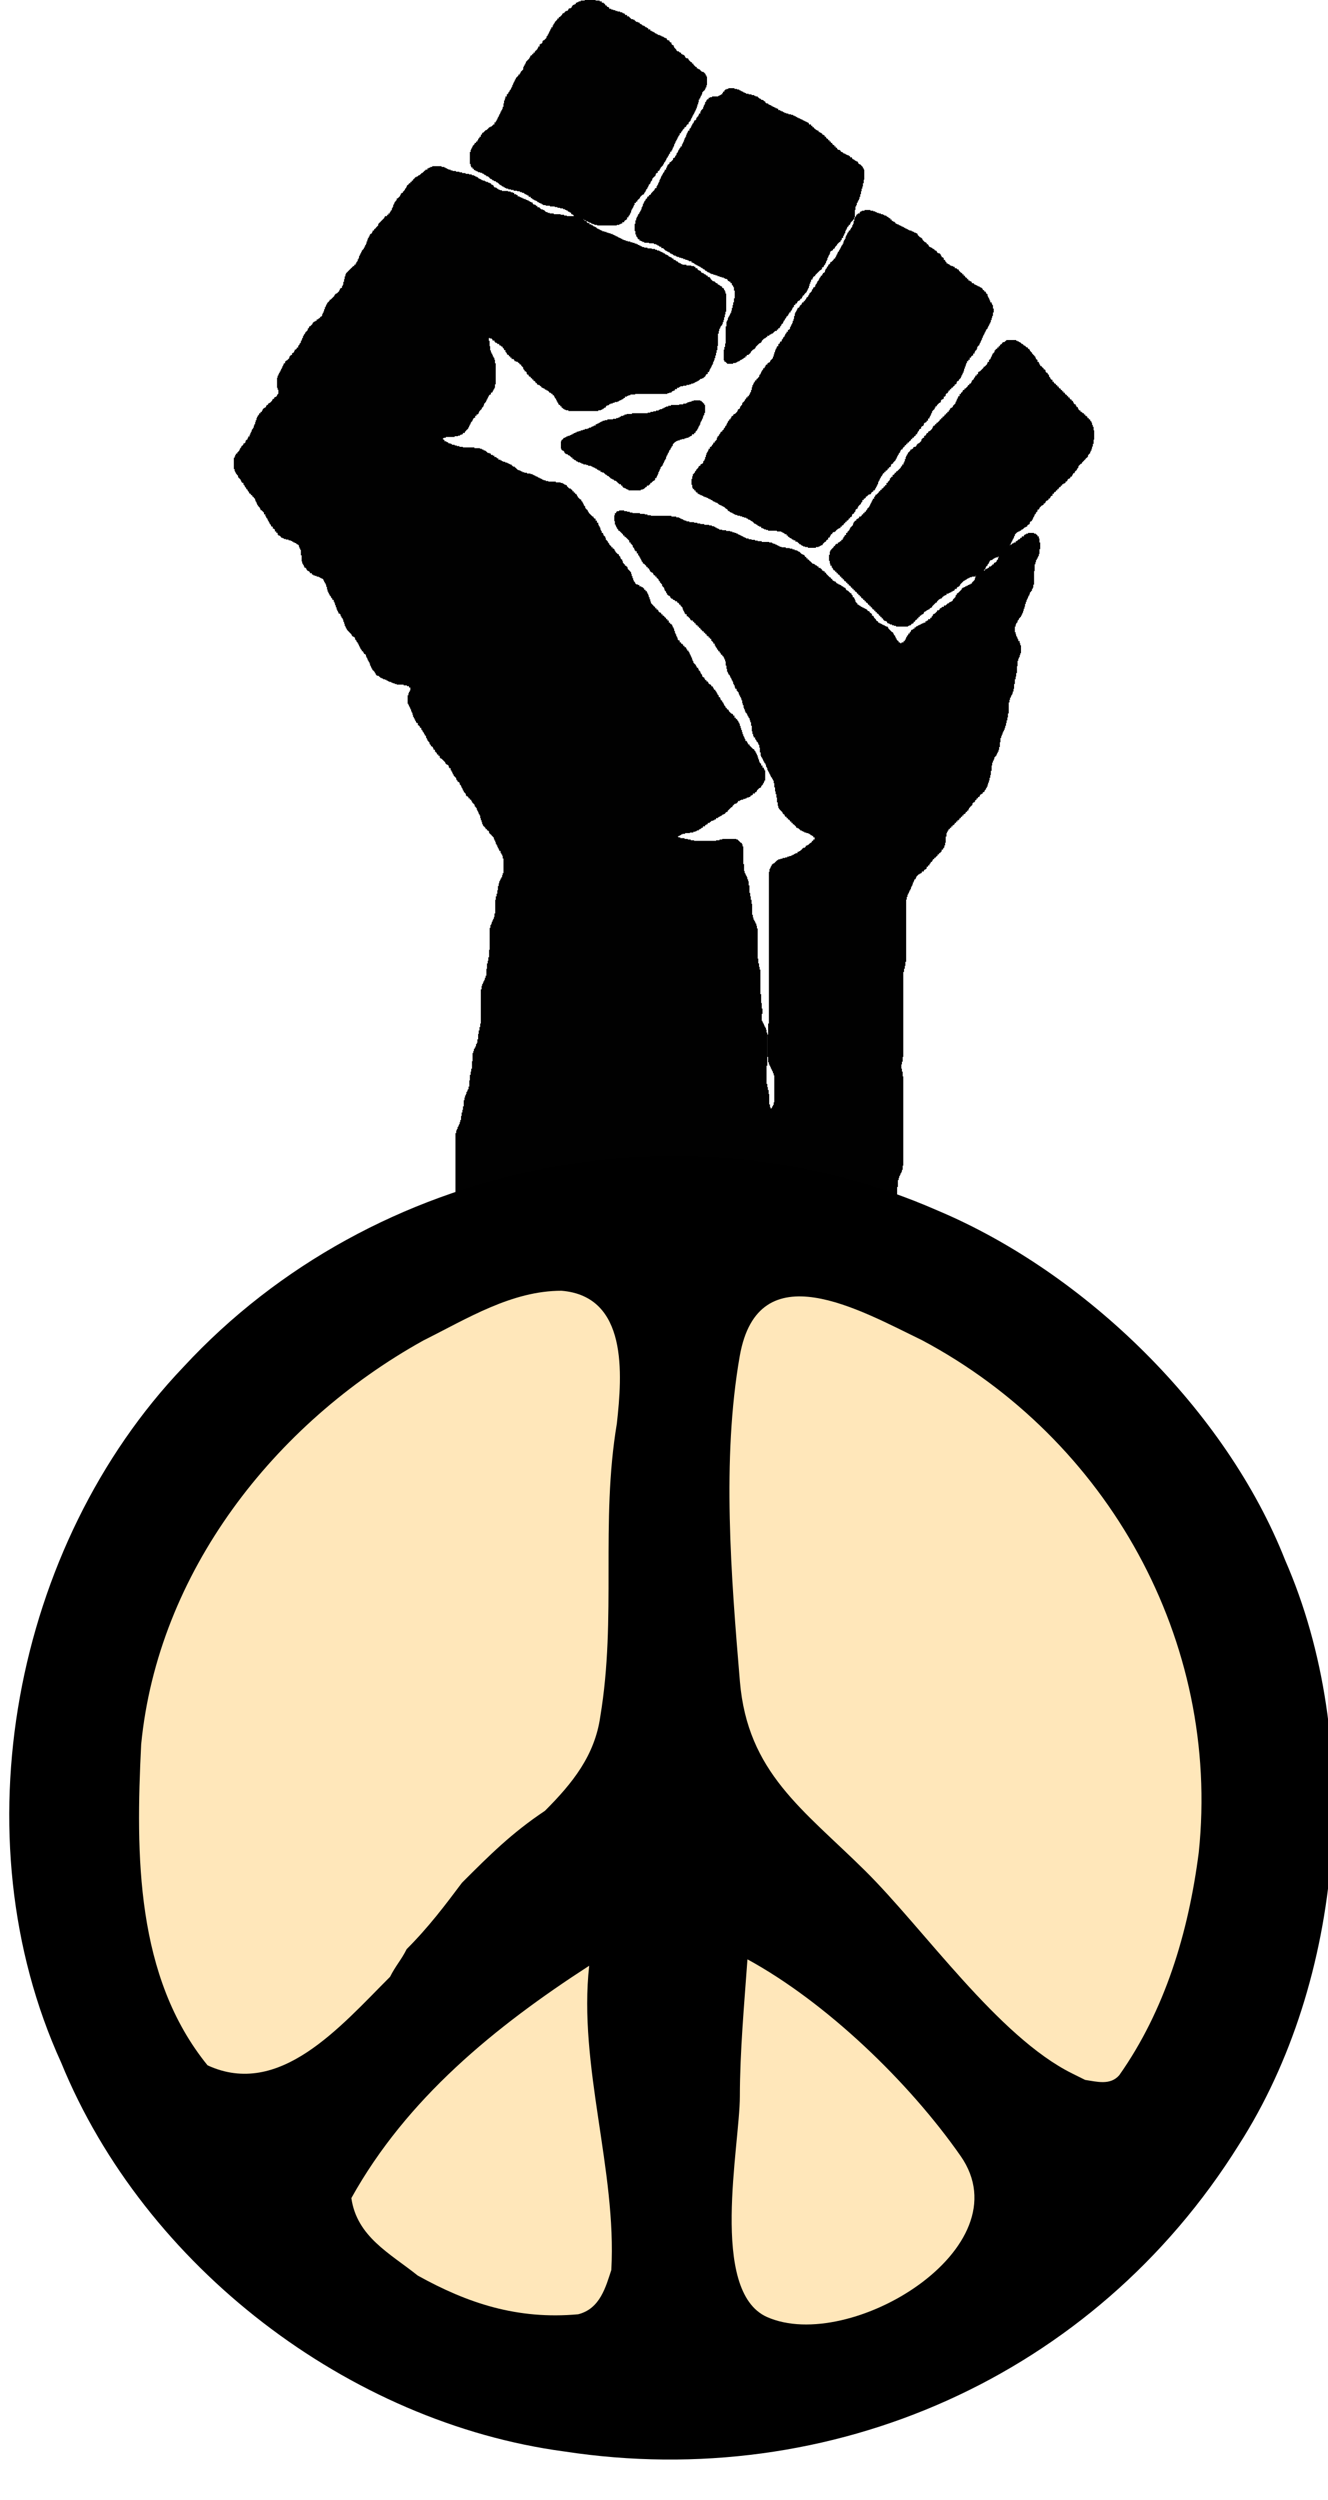 <?xml version="1.0" encoding="UTF-8" standalone="no"?>
<!-- Generator: Adobe Illustrator 12.0.1, SVG Export Plug-In . SVG Version: 6.00 Build 51448)  -->

<svg
xmlns:ns="http://ns.adobe.com/SaveForWeb/1.0/"
xmlns:dc="http://purl.org/dc/elements/1.1/"
xmlns:cc="http://creativecommons.org/ns#"
xmlns:rdf="http://www.w3.org/1999/02/22-rdf-syntax-ns#"
xmlns:svg="http://www.w3.org/2000/svg"
xmlns="http://www.w3.org/2000/svg"
xmlns:sodipodi="http://sodipodi.sourceforge.net/DTD/sodipodi-0.dtd"
xmlns:inkscape="http://www.inkscape.org/namespaces/inkscape"
version="1.1"
id="Layer_1"
width="414.885"
height="780.792"
viewBox="0 0 414.885 780.792"
overflow="visible"
enable-background="new 0 0 414.885 780.792"
xml:space="preserve"
inkscape:version="0.48.1 "
sodipodi:docname="occupy_wall_street_fight_the_power_peace_fist_groovy_peace_symbol_sign_cnd_logo_retro.svg"><defs
id="defs48">









</defs><sodipodi:namedview
pagecolor="#ffffff"
bordercolor="#666666"
borderopacity="1"
objecttolerance="10"
gridtolerance="10"
guidetolerance="10"
inkscape:pageopacity="0"
inkscape:pageshadow="2"
inkscape:window-width="1151"
inkscape:window-height="697"
id="namedview46"
showgrid="false"
inkscape:zoom="0.3099417"
inkscape:cx="207.4425"
inkscape:cy="390.396"
inkscape:window-x="0"
inkscape:window-y="0"
inkscape:window-maximized="0"
inkscape:current-layer="Layer_1" />
<path
id="selection_to_path"
fill="#010101"
stroke="#010101"
d="M183.172,0.5v0.18h-1.26v0.24h-0.66v0.24h-0.42v0.18h-0.42v0.24  l-0.18,0.18h-0.24V2h-0.42v0.18h-0.24v0.24h-0.18v0.24h-0.24l-0.18,0.18v0.24h-0.42v0.18h-0.24V3.5h-0.24l-0.18,0.18v0.24h-0.42V4.1  h-0.24v0.24h-0.18v0.24h-0.42v0.18h-0.24V5h-0.24l-0.18,0.18v0.24h-0.24l-0.18,0.18v0.24h-0.24v0.24l-0.18,0.18h-0.24V6.5h-0.24  l-0.18,0.18V7.1h-0.24v0.24h-0.18v0.42h-0.24V8h-0.18v0.42h-0.24v0.42l-0.18,0.18h-0.24V9.5h-0.24v0.42h-0.18v0.42h-0.24v0.42h-0.18  v0.42h-0.24v0.42h-0.18v0.24h-0.24v0.42h-0.24l-0.18,0.18v0.24h-0.24l-0.18,0.18v0.24h-0.24v0.24h-0.18v0.42h-0.24l-0.18,0.18v0.24  h-0.24v0.18h-0.24v0.48l-0.18,0.18h-0.24v0.42h-0.18v0.24h-0.24l-0.18,0.18v0.42h-0.24v0.24h-0.24v0.24l-0.18,0.18h-0.24v0.24  l-0.18,0.18h-0.24v0.24l-0.18,0.18h-0.24v0.24h-0.18v0.42h-0.24v0.24h-0.24l-0.18,0.18v0.24h-0.24l-0.18,0.18v0.42h-0.24v0.48h-0.18  v0.42h-0.24v0.42h-0.24v0.42h-0.18v0.66h-0.24l-0.18,0.18v0.42h-0.24v0.24h-0.18v0.42h-0.24v0.24l-0.18,0.18h-0.24v0.24h-0.24  l-0.18,0.18v0.42h-0.24v0.24h-0.18v0.42h-0.24v0.42h-0.18v0.42h-0.24v0.42h-0.18v0.48h-0.24v0.6h-0.24v0.42h-0.18v0.42h-0.24v0.24  h-0.18v0.42h-0.24v0.24h-0.18v0.42h-0.24v0.18h-0.24v0.48l-0.18,0.18h-0.24v0.66h-0.18v0.6h-0.24v0.9h-0.18v1.08h-0.24v0.6h-0.18  v0.42h-0.24v0.42h-0.24v0.48h-0.18v0.42h-0.24v0.42h-0.18v0.42h-0.24v0.42h-0.18v0.42h-0.24v0.42h-0.24v0.24l-0.18,0.18h-0.24v0.48  l-0.18,0.18h-0.24v0.24h-0.42l-0.18,0.18v0.24h-0.24v0.18h-0.42v0.24h-0.24v0.24h-0.42l-0.18,0.18v0.24h-0.48l-0.18,0.18v0.24h-0.24  l-0.18,0.18v0.24h-0.24v0.42h-0.18v0.24h-0.24v0.42l-0.18,0.18h-0.24v0.42h-0.24v0.24h-0.18v0.42h-0.24v0.24l-0.18,0.18h-0.24v0.24  l-0.18,0.18h-0.24v0.42h-0.24v0.24h-0.18v0.24h-0.24v0.42h-0.18v0.42h-0.24v0.42h-0.18v0.66h-0.24v2.76h0.24v0.66h0.18v0.42h0.24  l0.18,0.18v0.24h0.24l0.18,0.18v0.24h0.48v0.24h0.42v0.18h0.42v0.24h0.66v0.18h0.6v0.24h0.42v0.18h0.24v0.24h0.42v0.18h0.24v0.24  h0.42v0.24l0.18,0.18h0.42v0.24h0.24v0.18h0.42v0.24h0.24v0.18h0.42v0.24h0.42v0.24l0.18,0.18h0.48v0.24l0.18,0.18h0.42v0.24h0.24  v0.18h0.42v0.24h0.24v0.18h0.42v0.24h0.42v0.24h0.42v0.18h0.66v0.24h0.84v0.18h0.84v0.24h1.08v0.18h0.84v0.24h0.66v0.24h0.6v0.18  h0.24v0.24h0.42v0.18h0.42v0.24h0.24l0.18,0.18v0.24h0.48l0.18,0.18v0.24h0.42v0.24h0.24v0.18h0.42v0.24h0.42v0.18h0.42v0.24h0.24  v0.18h0.42v0.24h0.42v0.18h0.42v0.24h0.42v0.24h0.84v0.18h1.32v0.24h1.5v0.18h0.84v0.24h0.84v0.18h0.9v0.24h0.6v0.24h0.42v0.18h0.42  v0.24h0.24v0.18h0.42v0.24h0.24l0.18,0.18v0.24h0.24v0.18h0.42v0.24h0.18v0.24h0.24v0.18h0.24v0.24l0.18,0.18h0.24v0.24h1.5V68h0.84  v0.24h0.42v0.24h0.42v0.18h0.42v0.24h0.42v0.18h0.48v0.24h0.42v0.18h0.6v0.24h0.9v0.18h5.1v-0.18h0.84V69.5h0.42v-0.18h0.48v-0.24  l0.18-0.18h0.42v-0.24h0.24l0.18-0.18v-0.24h0.24V68h0.24v-0.42l0.18-0.18h0.24v-0.42h0.18v-0.24h0.24v-0.42h0.18V65.9h0.24v-0.66  h0.18v-0.42h0.24V64.4h0.24v-0.42h0.18v-0.42h0.24v-0.48l0.18-0.18h0.24v-0.24l0.18-0.18h0.24v-0.42h0.18v-0.24h0.24v-0.18h0.24  V61.4h0.18v-0.24h0.24l0.18-0.18v-0.24h0.24l0.18-0.18v-0.24h0.24v-0.18h0.24v-0.42h0.181v-0.24h0.239v-0.42h0.181v-0.42h0.24V58.4  h0.18v-0.42h0.24v-0.42h0.18v-0.42h0.24V56.9h0.239v-0.42h0.181v-0.42h0.24v-0.24h0.18V55.4h0.24l0.18-0.18V54.8h0.24v-0.24h0.239  v-0.24h0.181V53.9h0.24l0.18-0.18v-0.24h0.24v-0.42l0.18-0.18h0.24v-0.24h0.18v-0.42h0.24v-0.24h0.24l0.18-0.18v-0.42h0.24v-0.24  h0.18v-0.42h0.24V50.3h0.18v-0.24h0.24v-0.42h0.24v-0.42h0.18V48.8h0.24v-0.24h0.18v-0.42h0.24v-0.42h0.181v-0.24h0.239v-0.42  l0.181-0.18h0.239v-0.42h0.24v-0.42h0.18v-0.48h0.24v-0.42h0.181v-0.6h0.239v-0.42h0.181v-0.48h0.239v-0.42h0.24V42.8h0.18v-0.42  h0.24v-0.42h0.181v-0.24h0.239V41.3l0.181-0.18h0.239V40.7h0.181v-0.24h0.239v-0.24h0.24l0.181-0.18v-0.42h0.239v-0.24l0.181-0.18  h0.239v-0.24h0.181v-0.24h0.239l0.181-0.18V38.3h0.24v-0.42h0.239l0.181-0.18v-0.42h0.239V36.8h0.181v-0.42h0.239v-0.42h0.181v-0.42  h0.24v-0.42h0.239V34.7h0.181v-0.42h0.239v-0.42h0.181V33.38h0.239v-0.6h0.181v-0.66h0.24v-0.66h0.18v-0.84h0.24V30.2h0.239v-0.42  h0.181v-0.42h0.239v-0.42h0.181v-0.48h0.24l0.18-0.18v-0.42h0.24v-0.24h0.239V27.2h0.181v-0.42h0.239v-0.66h0.181v-1.68h-0.181  v-0.42h-0.239V23.6h-0.181v-0.24h-0.239v-0.24h-0.24v-0.18h-0.42V22.7l-0.181-0.18h-0.42v-0.24h-0.239V22.1h-0.42v-0.24h-0.24  l-0.181-0.18v-0.24h-0.239V21.2l-0.181-0.18h-0.239v-0.24l-0.181-0.18h-0.239v-0.24h-0.24l-0.181-0.18v-0.24h-0.239V19.7  l-0.181-0.18h-0.239v-0.24l-0.181-0.18h-0.239v-0.24h-0.24v-0.18h-0.42v-0.24l-0.181-0.18h-0.239v-0.24h-0.181v-0.24h-0.239V17.6  h-0.421v-0.24h-0.239l-0.181-0.18v-0.24h-0.42v-0.18h-0.239v-0.24h-0.421v-0.24l-0.18-0.18h-0.24v-0.24h-0.239v-0.42l-0.181-0.18  h-0.239v-0.24h-0.181V14.6h-0.24v-0.24l-0.18-0.18h-0.24v-0.42h-0.239v-0.24l-0.181-0.18h-0.239V13.1h-0.421v-0.24l-0.18-0.18h-0.24  v-0.24h-0.42v-0.18h-0.42v-0.24h-0.42v-0.18h-0.42V11.6h-0.48v-0.18h-0.6v-0.24h-0.42v-0.24h-0.421v-0.18h-0.239v-0.24h-0.42v-0.18  h-0.42V10.1h-0.24l-0.181-0.18V9.68h-0.479l-0.18-0.18V9.26h-0.42V9.02h-0.421V8.84h-0.239V8.6h-0.42V8.42h-0.42V8.18h-0.24V8h-0.42  V7.76h-0.18V7.52h-0.48V7.34h-0.42V7.1l-0.18-0.18h-0.42V6.68h-0.42V6.5h-0.48V6.26l-0.18-0.18h-0.42V5.84h-0.24V5.6h-0.42  l-0.18-0.18V5.18h-0.48L194.752,5V4.76h-0.42V4.58h-0.42V4.34h-0.66V4.1h-0.84V3.92h-0.66V3.68h-0.66V3.5h-0.6V3.26h-0.48  l-0.18-0.18V2.84h-0.24V2.66h-0.42V2.42h-0.18V2.18h-0.24L188.573,2V1.76h-0.24V1.58h-0.24V1.34h-0.42l-0.18-0.18V0.92h-0.66V0.68  h-1.26V0.5H183.172z M228.053,28.04v0.24h-0.6v0.18h-0.42v0.24h-0.24v0.24l-0.18,0.18h-0.24v0.42h-0.24v0.24l-0.18,0.18h-0.24v0.24  h-0.42v0.24h-0.42v0.18h-1.92v0.24h-0.66v0.18h-0.42v0.24l-0.181,0.18h-0.239v0.24h-0.24v0.42h-0.18v0.24h-0.24v0.6h-0.18v0.42  h-0.24v0.479h-0.181v0.42h-0.239l-0.181,0.18v0.42h-0.239v0.42h-0.24v0.48l-0.18,0.18h-0.24v0.42h-0.181v0.42h-0.239v0.24h-0.181  v0.24h-0.239v0.42h-0.24l-0.18,0.18v0.24h-0.24v0.42h-0.181v0.42h-0.239v0.24h-0.181v0.42h-0.239v0.42h-0.181v0.42h-0.239v0.24  h-0.24v0.42l-0.181,0.18h-0.239v0.42h-0.181v0.42h-0.239v0.48h-0.181v0.6h-0.239v0.42h-0.24v0.48h-0.181v0.6h-0.239v0.42h-0.181  v0.42h-0.239v0.48l-0.181,0.18h-0.239v0.42h-0.181v0.24h-0.24v0.42h-0.239v0.42h-0.181v0.42h-0.239v0.24h-0.181v0.42h-0.239  l-0.181,0.18v0.48h-0.24l-0.18,0.18v0.24h-0.24v0.42h-0.239l-0.181,0.18v0.24h-0.239l-0.181,0.18v0.24h-0.24v0.42h-0.18v0.24h-0.24  v0.18h-0.239v0.42h-0.181v0.48h-0.239v0.42l-0.181,0.18h-0.24v0.42h-0.18v0.42h-0.24v0.24h-0.18v0.42h-0.24v0.42h-0.24v0.42h-0.18  v0.48h-0.24v0.42h-0.18v0.6h-0.24v0.42h-0.18v0.48h-0.24v0.42h-0.24v0.42l-0.18,0.18h-0.24v0.24h-0.18v0.24h-0.24l-0.18,0.18v0.24  h-0.24l-0.181,0.18v0.42h-0.239v0.24h-0.24l-0.18,0.18v0.24h-0.24v0.24l-0.18,0.18h-0.24v0.24h-0.181v0.42h-0.239v0.18h-0.24v0.42  h-0.18v0.24h-0.24v0.42h-0.18v0.42h-0.24v0.66h-0.181v0.42h-0.239v0.66h-0.181v0.42h-0.24v0.42h-0.24v0.42h-0.18v0.24h-0.24v0.42  h-0.18v0.42h-0.24v0.42h-0.18v0.66h-0.24v1.08h-0.24v1.26h0.24v1.08h0.24v0.6h0.18v0.24h0.24V74h0.18v0.24h0.24l0.18,0.18v0.24h0.48  v0.18h0.42v0.24h0.601v0.24h1.5v0.18h1.5v0.24h0.66v0.18h0.42v0.24h0.42v0.18h0.24v0.24h0.42l0.18,0.18V77h0.48v0.24l0.18,0.18h0.42  v0.24h0.24v0.18h0.42v0.24h0.42v0.18h0.42v0.24h0.24v0.24h0.42v0.18h0.42v0.24h0.24v0.18h0.601v0.24h0.42v0.18h0.659V80h0.66v0.18  h0.601v0.24h0.66v0.24h0.659v0.18h0.42v0.24h0.66l0.181,0.18v0.24h0.42v0.18h0.42v0.24h0.24v0.18h0.42v0.24h0.42v0.24h0.42v0.18  h0.42V83h0.24v0.18h0.42v0.24h0.239v0.18h0.421v0.24h0.18v0.24h0.42v0.18h0.24v0.24h0.42v0.18h0.42v0.24h0.42v0.18h0.66v0.24h0.66  v0.18h0.6v0.24h0.66V86h0.66v0.18h0.66v0.24h0.42v0.18h0.42v0.24l0.18,0.18h0.24v0.24h0.42v0.24h0.24l0.18,0.18v0.24h0.24l0.18,0.18  v0.42h0.24v0.24h0.18v0.42h0.24v1.08h0.24v3.42h-0.24v1.26h-0.24v0.84h-0.18v0.9h-0.24v0.84h-0.18v0.66h-0.24v0.42h-0.18v0.42h-0.24  v0.42h-0.24v0.42h-0.18v0.66h-0.24v0.42h-0.18v1.5h-0.24v5.34h-0.18v1.08h-0.24v0.84h-0.18v2.34h0.18v0.42h0.24v0.24l0.18,0.18h0.42  v0.24h0.9v-0.24h0.84v-0.18h0.42v-0.24h0.42v-0.18h0.42v-0.24h0.24v-0.18h0.42v-0.24h0.42v-0.24h0.24v-0.18h0.42v-0.24l0.18-0.18  h0.24v-0.24l0.18-0.18h0.42v-0.24h0.24v-0.18h0.24v-0.24h0.18v-0.24h0.24l0.18-0.18v-0.24h0.24l0.18-0.18v-0.24h0.24v-0.18h0.24  v-0.24h0.18v-0.24h0.24l0.18-0.18v-0.24h0.24l0.18-0.18v-0.24h0.24l0.18-0.18v-0.24h0.24v-0.18h0.24v-0.24h0.18v-0.24h0.24  l0.18-0.18v-0.24h0.24l0.18-0.18v-0.24h0.24v-0.18h0.24v-0.24h0.42v-0.24l0.18-0.18h0.42v-0.24h0.24v-0.18h0.42v-0.24h0.42v-0.18  h0.24v-0.24h0.42l0.18-0.18v-0.24h0.48v-0.24l0.18-0.18h0.24v-0.24l0.18-0.18h0.24v-0.24h0.18v-0.42h0.24v-0.24h0.18v-0.42h0.24  v-0.18h0.24v-0.42h0.18v-0.42h0.24v-0.24h0.18v-0.42h0.24v-0.24h0.18v-0.42h0.24v-0.18h0.24v-0.24h0.18v-0.42h0.24v-0.24l0.18-0.18  h0.24v-0.42h0.18v-0.24h0.24v-0.42h0.18V95.6h0.24v-0.24h0.24v-0.42l0.18-0.18h0.24v-0.24l0.18-0.18h0.24V94.1h0.18v-0.24h0.24  l0.18-0.18v-0.24h0.24v-0.18h0.24v-0.24l0.18-0.18h0.24V92.6h0.18v-0.42h0.24v-0.24l0.18-0.18h0.24v-0.24h0.24l0.18-0.18v-0.42h0.24  v-0.24h0.18v-0.42h0.24v-0.42h0.18v-0.42h0.24v-0.66h0.18V88.1h0.24v-0.6h0.24v-0.48l0.18-0.18h0.24v-0.42h0.18v-0.24h0.24  l0.18-0.18v-0.24h0.24v-0.24h0.24l0.18-0.18V85.1h0.24l0.18-0.18v-0.24h0.24l0.18-0.18v-0.24h0.24l0.18-0.18v-0.24h0.24V83.6h0.24  v-0.42l0.18-0.18h0.24v-0.24h0.18v-0.42h0.24V82.1h0.18v-0.42h0.24v-0.6h0.24v-0.42h0.18V80h0.24v-0.42h0.18v-0.42h0.24v-0.42h0.18  v-0.48h0.24l0.18-0.18v-0.24h0.24v-0.18h0.24v-0.24l0.18-0.18h0.24V77h0.18v-0.24h0.24l0.18-0.18v-0.42h0.24v-0.24h0.24l0.18-0.18  V75.5h0.24l0.18-0.18v-0.24h0.24v-0.42h0.18v-0.24h0.24V74l0.18-0.18h0.24v-0.66h0.24v-0.42h0.18v-0.42h0.24v-0.66h0.18v-0.42h0.24  v-0.42h0.18V70.4h0.24v-0.24h0.24v-0.24l0.18-0.18h0.24v-0.42h0.18v-0.24h0.24l0.18-0.18v-0.24h0.24l0.181-0.18V68h0.239v-0.6h0.24  v-2.34h0.18v-1.08h0.24v-0.42h0.18V62.9h0.24v-0.42h0.181v-0.42h0.239v-0.42h0.181v-0.66h0.239v-0.84h0.24v-0.9h0.18V58.4h0.24  v-0.66h0.181v-1.02h0.239v-1.08h0.181v-2.16h-0.181v-0.42h-0.239v-0.42h-0.181V52.4h-0.24v-0.42l-0.18-0.18h-0.479v-0.24  l-0.181-0.18h-0.239v-0.24h-0.181V50.9h-0.42v-0.18h-0.24v-0.24l-0.18-0.18h-0.479v-0.24l-0.181-0.18h-0.24v-0.24h-0.42l-0.18-0.18  v-0.24h-0.42v-0.24h-0.48V48.8h-0.42v-0.24h-0.42v-0.18h-0.42v-0.24h-0.24v-0.18h-0.42v-0.24h-0.18v-0.24h-0.24V47.3h-0.42v-0.24  l-0.18-0.18h-0.24v-0.24h-0.24l-0.18-0.18v-0.24h-0.24l-0.18-0.18V45.8h-0.24v-0.24l-0.18-0.18h-0.24v-0.24h-0.24l-0.18-0.18v-0.24  h-0.24l-0.18-0.18V44.3h-0.24l-0.18-0.18v-0.24h-0.24v-0.24l-0.18-0.18h-0.24v-0.24h-0.24l-0.18-0.18V42.8h-0.24v-0.18h-0.42v-0.24  h-0.18v-0.24h-0.24v-0.18h-0.42v-0.24h-0.24l-0.18-0.18V41.3h-0.42v-0.18h-0.24v-0.24l-0.18-0.18h-0.48v-0.24h-0.18v-0.24h-0.24  l-0.18-0.18V39.8h-0.24l-0.18-0.18v-0.24h-0.48l-0.18-0.18v-0.24h-0.24v-0.24h-0.42v-0.18h-0.42V38.3h-0.42v-0.18h-0.42v-0.24h-0.42  V37.7h-0.42v-0.24h-0.48v-0.18h-0.42v-0.24h-0.42V36.8h-0.42v-0.18h-0.42v-0.24h-0.66V36.2h-0.84v-0.24h-0.66v-0.18h-0.6v-0.24  h-0.42V35.3h-0.48v-0.18h-0.42v-0.24h-0.42l-0.18-0.18v-0.24h-0.42v-0.18h-0.48v-0.24h-0.42v-0.18h-0.42v-0.24h-0.42v-0.24h-0.42  V33.2h-0.42v-0.24h-0.24v-0.18h-0.42v-0.24l-0.18-0.18h-0.24v-0.24h-0.42v-0.24h-0.24V31.7h-0.42v-0.24l-0.18-0.18h-0.48v-0.24  l-0.18-0.18h-0.42v-0.24h-0.66v-0.18h-0.42V30.2h-0.84v-0.24h-0.9v-0.18h-0.84v-0.24h-0.42v-0.18h-0.42v-0.24h-0.42v-0.18h-0.42  V28.7h-0.42v-0.24h-0.66v-0.18h-0.84v-0.24H228.053z M135.533,52.4v0.24h-0.6v0.24h-0.48v0.18h-0.42v0.24l-0.18,0.18h-0.42v0.24  h-0.24v0.18h-0.24v0.24h-0.42l-0.18,0.18v0.24h-0.24v0.24h-0.42l-0.18,0.18v0.24h-0.48l-0.18,0.18v0.24h-0.24v0.18h-0.42v0.24h-0.18  v0.24h-0.24v0.18h-0.24v0.24l-0.18,0.18h-0.24v0.24l-0.18,0.18h-0.24v0.24l-0.18,0.18h-0.24v0.24h-0.18v0.24h-0.24v0.18h-0.24v0.42  h-0.18v0.24h-0.24l-0.18,0.18v0.48h-0.24l-0.18,0.18v0.42h-0.24v0.24l-0.18,0.18h-0.24v0.24h-0.24v0.42h-0.18v0.24h-0.24l-0.18,0.18  v0.24h-0.24l-0.18,0.18v0.24h-0.24v0.42h-0.24l-0.18,0.18v0.48h-0.24v0.42h-0.18v0.42h-0.24v0.66h-0.18v0.42h-0.24v0.6h-0.18v0.24  h-0.24v0.42h-0.24v0.24l-0.18,0.18h-0.24v0.24l-0.18,0.18h-0.24v0.24l-0.18,0.18h-0.48v0.24h-0.18v0.24h-0.24l-0.18,0.18v0.24h-0.24  l-0.18,0.18v0.24h-0.24l-0.18,0.18v0.42h-0.24v0.24h-0.24v0.24h-0.18v0.42h-0.24l-0.18,0.18v0.42h-0.24v0.24h-0.18v0.24h-0.24v0.18  h-0.24v0.24l-0.18,0.18h-0.24v0.42h-0.18v0.24h-0.24l-0.18,0.18v0.24h-0.24V74h-0.18v0.42h-0.24v0.42h-0.24v0.479h-0.18v0.6h-0.24  v0.66h-0.18V77h-0.24v0.42h-0.18v0.42h-0.24v0.42h-0.24v0.24h-0.18v0.24h-0.24v0.42h-0.18v0.42h-0.24V80h-0.18v0.42h-0.24v0.66  h-0.18v0.42h-0.24v0.6h-0.24v0.24h-0.18v0.42h-0.24V83l-0.18,0.18h-0.24v0.24l-0.18,0.18h-0.24v0.24h-0.24v0.24h-0.42l-0.18,0.18  v0.24h-0.24l-0.18,0.18v0.24h-0.24l-0.18,0.18v0.42h-0.24v0.24h-0.24v0.42h-0.18v0.66h-0.24v0.84h-0.18v0.84h-0.24v0.9h-0.18v0.42  h-0.24v0.42l-0.18,0.18h-0.24v0.24h-0.24v0.42h-0.18v0.24h-0.24l-0.18,0.18v0.24h-0.24l-0.18,0.18v0.24h-0.24v0.18h-0.24v0.24h-0.18  v0.24h-0.24l-0.18,0.18v0.24h-0.24l-0.18,0.18v0.24h-0.24l-0.18,0.18v0.24h-0.24v0.24h-0.24l-0.18,0.18v0.42h-0.24v0.24h-0.18v0.42  h-0.24v0.42h-0.18v0.42h-0.24v0.66h-0.24v0.6h-0.18v0.48h-0.24v0.42h-0.18v0.42h-0.24l-0.18,0.18v0.24h-0.24v0.24l-0.18,0.18h-0.24  v0.24h-0.24v0.18h-0.42v0.24l-0.18,0.18h-0.24v0.24h-0.42v0.18h-0.24v0.24h-0.18v0.24h-0.24l-0.18,0.18v0.24h-0.24l-0.18,0.18v0.24  h-0.24v0.42h-0.18v0.24h-0.24v0.42h-0.24l-0.18,0.18v0.42h-0.24v0.24h-0.18v0.42h-0.24v0.24h-0.18v0.42h-0.24v0.6h-0.24v0.48h-0.18  v0.42h-0.24v0.6h-0.18v0.24h-0.24v0.42h-0.18v0.24h-0.24v0.42l-0.18,0.18h-0.24v0.24h-0.24l-0.18,0.18v0.24h-0.24v0.42h-0.18v0.24  h-0.24l-0.18,0.18v0.24h-0.24v0.42l-0.18,0.18h-0.24v0.24h-0.24v0.24h-0.18v0.42h-0.24l-0.18,0.18v0.24h-0.24l-0.18,0.18v0.24h-0.24  v0.24h-0.24v0.42l-0.18,0.18h-0.24v0.42h-0.18v0.42h-0.24v0.48h-0.18v0.42h-0.24v0.42h-0.18v0.42h-0.24v0.42h-0.24v0.42h-0.18v0.42  h-0.24v0.66h-0.18v2.16h0.18v0.6h0.24v2.16h-0.24l-0.18,0.18v0.48h-0.24l-0.18,0.18v0.24h-0.24v0.18h-0.24v0.24l-0.18,0.18h-0.24  v0.24h-0.18v0.24h-0.24l-0.18,0.18v0.24h-0.24l-0.18,0.18v0.24h-0.24v0.18h-0.24v0.24l-0.18,0.18h-0.24v0.24h-0.18v0.24h-0.24  l-0.18,0.18v0.24h-0.24v0.18h-0.24v0.24h-0.18v0.42h-0.24v0.24l-0.18,0.18h-0.24v0.24l-0.18,0.18h-0.24v0.42h-0.18v0.24h-0.24v0.42  h-0.24v0.42h-0.18v0.66h-0.24v0.6h-0.18v0.66h-0.24v0.42h-0.18v0.66h-0.24v0.42h-0.24v0.24h-0.18v0.6h-0.24v0.42h-0.18v0.48h-0.24  v0.42l-0.18,0.18h-0.24v0.42h-0.18v0.48h-0.24v0.18h-0.24v0.24h-0.18v0.42h-0.24l-0.18,0.18v0.24h-0.24v0.42h-0.18v0.24h-0.24v0.18  h-0.24v0.42h-0.18v0.24h-0.24v0.42h-0.18v0.24h-0.24l-0.18,0.18v0.42h-0.24v0.24l-0.18,0.18h-0.24v0.42h-0.24v0.48h-0.18v0.42h-0.24  V146h0.24v0.66h0.18v0.42h0.24v0.42h0.24v0.48l0.18,0.18h0.24v0.42h0.18v0.24h0.24v0.42l0.18,0.18h0.24v0.24h0.18v0.42h0.24v0.24  h0.24l0.18,0.18v0.42h0.24v0.24h0.18v0.42h0.24v0.24h0.18v0.42h0.24v0.18h0.24v0.42h0.18v0.24h0.24v0.42h0.18v0.24h0.24l0.18,0.18  v0.24h0.24l0.18,0.18v0.24h0.24v0.18h0.24v0.48l0.18,0.18h0.24v0.42h0.18v0.42h0.24v0.48h0.18v0.42h0.24v0.42h0.24V158l0.18,0.18  h0.24v0.24h0.18v0.42h0.24v0.24l0.18,0.18h0.24v0.24l0.18,0.18h0.24v0.48h0.24l0.18,0.18v0.42h0.24v0.42h0.18v0.24h0.24v0.42h0.18  v0.42h0.24v0.42h0.24v0.42h0.18v0.24h0.24v0.42h0.18V164h0.24l0.18,0.18v0.42h0.24v0.24l0.18,0.18h0.24v0.48h0.24l0.18,0.18v0.24  h0.24l0.18,0.18v0.42h0.24v0.24h0.42v0.18h0.24v0.24h0.18v0.24h0.42v0.18h0.42v0.24h0.66v0.18h0.84v0.24h0.66v0.18h0.42v0.24h0.42  v0.24h0.42v0.18h0.42v0.24h0.24v0.18h0.24v0.24l0.18,0.18h0.24v0.42h0.18v0.48h0.24v0.42h0.18v1.68h0.24v1.92h0.18v0.66h0.24v0.42  h0.24v0.42h0.18v0.42h0.24v0.24l0.18,0.18h0.24v0.24h0.18v0.24h0.24v0.18h0.24v0.24l0.18,0.18h0.24v0.24h0.42l0.18,0.18v0.24h0.42  v0.24h0.48v0.18h0.6v0.24h0.66v0.18h0.42v0.24h0.42v0.18h0.24v0.24l0.18,0.18h0.24v0.24h0.18v0.42h0.24v0.42h0.24v0.42h0.18v0.66  h0.24v0.84h0.18v0.66h0.24v0.42h0.18v0.42h0.24v0.42h0.24v0.24h0.18v0.42h0.24v0.24h0.18v0.42h0.24l0.18,0.18v0.42h0.24v0.48h0.18  v0.6h0.24v0.66h0.24v0.66h0.18v0.42h0.24v0.42h0.18v0.419h0.24v0.24l0.18,0.18h0.24v0.42h0.24v0.42h0.18v0.24h0.24v0.42h0.18v0.66  h0.24v0.601h0.18v0.659h0.24v0.42h0.18v0.421h0.24v0.42h0.24v0.239h0.18v0.24h0.24v0.42l0.18,0.181h0.24v0.239l0.18,0.181h0.24  v0.239h0.18v0.24h0.24v0.18h0.24v0.24l0.18,0.181h0.24v0.42h0.18v0.239h0.24v0.42h0.18v0.24h0.24v0.42h0.24v0.42h0.18v0.42h0.24  v0.421h0.18v0.42h0.24v0.239h0.18v0.42h0.24l0.18,0.181v0.24h0.24v0.42h0.24v0.239l0.18,0.181h0.24v0.42h0.18v0.42h0.24v0.479h0.18  v0.42h0.24v0.421h0.24v0.42h0.18v0.659h0.24v0.421h0.18v0.42h0.24v0.42h0.18v0.239h0.24v0.421l0.18,0.18h0.24v0.24h0.24v0.42h0.18  v0.239h0.24v0.181h0.42v0.24l0.18,0.18h0.48v0.24h0.42v0.18h0.42v0.24h0.6v0.18h0.48v0.24h0.42v0.24h0.42v0.18h0.66v0.24h0.42v0.18  h0.6v0.24h0.66v0.18h2.16v0.24h1.02v0.24h0.48l0.18,0.18v0.24h0.24l0.18,0.18v1.74h-0.18v0.42h-0.24v0.42h-0.18v0.66h-0.24v1.68  h0.24v0.421h0.18v0.42h0.24v0.42h0.18v0.479h0.24v0.601h0.18v0.42h0.24v0.66h0.18v0.659h0.24v0.42h0.24v0.421h0.18v0.42h0.24v0.42  h0.18v0.239h0.24l0.18,0.181v0.479h0.24v0.181h0.24v0.239h0.18v0.42h0.24l0.18,0.181v0.42h0.24v0.24h0.18v0.42h0.24v0.239h0.18  v0.421h0.24v0.42h0.24v0.239h0.18V230h0.24v0.42h0.18v0.42h0.24v0.479l0.18,0.181h0.24v0.42h0.24v0.24h0.18v0.42h0.24v0.239  l0.18,0.181h0.24v0.24h0.18v0.42h0.24l0.18,0.18v0.42h0.24v0.24h0.24v0.24h0.18v0.42h0.24l0.18,0.18v0.24h0.24l0.18,0.18v0.42h0.24  v0.24h0.24v0.24l0.18,0.18h0.24v0.24l0.18,0.18h0.24v0.24l0.18,0.18h0.24v0.24h0.18v0.24h0.24v0.18h0.24v0.24l0.18,0.18h0.24v0.42  h0.18v0.24h0.24l0.18,0.18v0.48h0.24v0.42h0.24v0.42h0.18v0.42h0.24v0.42h0.18V242h0.24v0.42l0.18,0.18h0.24v0.42h0.18v0.24h0.24  v0.42h0.24v0.24l0.18,0.18h0.24v0.42h0.18v0.24h0.24v0.42h0.18v0.42h0.24v0.42h0.18v0.42h0.24v0.48h0.24v0.42l0.18,0.18h0.24v0.42  h0.18v0.24h0.24v0.24l0.18,0.18h0.24v0.24h0.24l0.18,0.18v0.24h0.24l0.18,0.18v0.24h0.24v0.42h0.18v0.24h0.24v0.42l0.18,0.18h0.24  v0.42h0.24v0.48l0.18,0.18h0.24v0.42h0.18v0.42h0.24v0.42h0.18v0.48h0.24v0.42h0.24v0.84h0.18v0.66h0.24v0.6h0.18v0.66h0.24v0.42  h0.18v0.24h0.24v0.42l0.18,0.18h0.24v0.24h0.24l0.18,0.18v0.24h0.24v0.24l0.18,0.18h0.24v0.42h0.18v0.24h0.24v0.18h0.24v0.24h0.18  v0.24h0.24v0.42l0.18,0.18h0.24v0.42h0.18v0.42h0.24v0.48h0.18v0.6h0.24v0.42h0.24v0.48h0.18v0.42h0.24v0.42h0.18v0.42h0.24  l0.18,0.18v0.48h0.24v0.42h0.24v0.42h0.18v0.84h0.24v5.58h-0.24v0.601h-0.18v0.659h-0.24v0.42h-0.24v0.421h-0.18v0.42h-0.24v0.659  h-0.18v0.841h-0.24v1.319h-0.18v1.08h-0.24v0.84h-0.24v1.08h-0.18v4.261h-0.24v1.079h-0.18v0.601h-0.24v0.42h-0.18v0.479h-0.24  v0.601h-0.18v0.42h-0.24v0.9h-0.24v6.84h-0.18v2.34h-0.24v1.08h-0.18v0.84h-0.24v1.681h-0.18v2.16h-0.24v0.659h-0.24v0.601h-0.18  v0.42h-0.24v0.479h-0.18v0.421h-0.24v0.6h-0.18v1.08h-0.24v10.68h-0.18v1.08h-0.24v1.08h-0.24v1.08h-0.18v1.68h-0.24v1.08h-0.18  v0.42h-0.24v0.66h-0.18v0.42h-0.24v0.42h-0.24v0.66h-0.18v0.6h-0.24v2.58h-0.18v2.34h-0.24v0.9h-0.18v1.02h-0.24v1.74h-0.18v1.92  h-0.24v0.84h-0.24v0.42h-0.18v0.42h-0.24v0.66h-0.18v0.42h-0.24v0.66h-0.18v0.84h-0.24v1.92h-0.24v1.08h-0.18v0.84h-0.24v1.08h-0.18  v1.261h-0.24v0.659h-0.18v0.66h-0.24v0.42h-0.18v0.42h-0.24v0.66h-0.24v0.42h-0.18v0.84h-0.24v21.601h0.24v0.66h0.18v0.42h0.24v0.42  h0.24l0.18,0.181v0.239h0.24l0.18,0.181v0.24h0.42v0.239h0.42v0.181h0.48v0.239h0.84v0.181h0.66v0.239h0.6v0.181h0.42v0.24h0.42  v0.239h0.48v0.181h0.42v0.239l0.18,0.181h0.42v0.239h0.48v0.181h0.42v0.24h0.6v0.18h1.5v0.24h123.3v-0.24h1.319v-0.18h0.421v-0.24  h0.42V380.9h0.239v-0.239l0.181-0.181h0.239v-0.239h0.181v-0.42h0.24v-0.66h0.18v-8.94h0.24v-2.16h0.239v-0.66h0.181v-0.6h0.239  v-0.421h0.181V365.9h0.24v-0.42h0.18v-0.601h0.24v-1.319h0.18v-26.88h-0.18v-1.5h-0.24v-0.9h-0.18v-2.34h0.18v-0.84h0.24v-1.5h0.18  v-26.52h0.24v-1.021h0.239v-0.899h0.181V299.9h0.24v-19.44h0.18v-0.84h0.24v-0.66h0.18v-0.42h0.24v-0.42h0.181v-0.479h0.239v-0.42  h0.24v-0.601h0.18v-0.42h0.24v-0.479h0.18v-0.601h0.24v-0.42h0.181v-0.479h0.239v-0.181h0.24v-0.42h0.18v-0.24h0.24l0.18-0.18v-0.24  h0.24l0.181-0.18v-0.24h0.239V272.3h0.42v-0.181h0.24v-0.24l0.18-0.18h0.421v-0.24h0.239l0.181-0.18v-0.24h0.239V270.8h0.24v-0.421  l0.18-0.18h0.24v-0.24l0.181-0.18h0.239v-0.42h0.181v-0.24h0.239v-0.24l0.181-0.18h0.239v-0.42h0.24v-0.24l0.181-0.18h0.239v-0.24  l0.181-0.18h0.239v-0.24h0.181v-0.24h0.239v-0.18h0.24v-0.24l0.181-0.18h0.239v-0.24l0.181-0.18h0.239v-0.24h0.181v-0.24h0.239  v-0.42l0.181-0.18h0.24v-0.42h0.239v-0.24h0.181v-0.66h0.239v-0.84h0.181v-1.92h0.239v-1.08h0.181v-0.42h0.24v-0.42h0.239v-0.24  l0.181-0.18h0.239v-0.24l0.181-0.18h0.239v-0.24l0.181-0.18h0.24v-0.24l0.18-0.18h0.24v-0.24h0.239v-0.24l0.181-0.18h0.239v-0.24  l0.181-0.18h0.24v-0.24l0.18-0.18h0.24v-0.24h0.239v-0.24l0.181-0.18h0.239v-0.24l0.181-0.18h0.24v-0.24l0.18-0.18h0.24v-0.24  l0.18-0.18h0.24v-0.24h0.239v-0.24l0.181-0.18h0.24v-0.24l0.18-0.18h0.24v-0.42h0.18v-0.24h0.24l0.18-0.18v-0.48h0.24v-0.18h0.24  v-0.24h0.18v-0.42h0.24l0.18-0.18v-0.24h0.24v-0.24h0.18v-0.42h0.24v-0.18h0.24v-0.24l0.18-0.18h0.24v-0.24l0.18-0.18h0.24v-0.24  h0.18v-0.24h0.24l0.18-0.18v-0.24h0.24v-0.18h0.24v-0.24l0.18-0.18h0.24v-0.24h0.18v-0.42h0.24v-0.24h0.18v-0.42h0.24v-0.42h0.24  v-0.66h0.18v-0.6h0.24v-0.66h0.18v-0.84h0.24v-0.84h0.18v-1.32h0.24v-1.68h0.18v-0.9h0.24v-0.6h0.24v-0.42h0.18v-0.48h0.24  l0.18-0.18v-0.42h0.24v-0.42h0.18v-0.42h0.24v-0.48h0.24v-0.6h0.18v-0.841h0.24v-1.5h0.18V230h0.24V229.4h0.18v-0.479h0.24v-0.601  h0.18v-0.42h0.24v-0.479h0.24v-0.601h0.18v-0.659h0.24v-0.841h0.18v-0.84h0.24v-0.899h0.18v-1.261h0.24v-3.42h0.24v-0.84h0.18v-0.66  h0.24v-0.42h0.18v-0.42h0.24v-0.42h0.18v-0.66h0.24v-0.84h0.18v-1.5h0.24v-1.5h0.24v-0.84h0.18v-1.08h0.24v-2.16h0.18v-1.681h0.24  v-0.659h0.18v-0.42h0.24v-0.66h0.18v-0.601h0.24v-1.5h-0.24v-0.66h-0.18v-0.659h-0.24l-0.18-0.181v-0.42h-0.24v-0.479h-0.18v-0.42  h-0.24v-0.601h-0.18v-0.66h-0.24v-2.76h0.24v-0.66h0.18v-0.42h0.24v-0.24h0.18v-0.42h0.24l0.18-0.18V192.8h0.24l0.18-0.181v-0.42  h0.24v-0.42h0.24v-0.42h0.18v-0.48h0.24v-0.6h0.18v-0.66h0.24v-0.66h0.18v-0.84h0.24v-0.66h0.24v-0.6h0.18v-0.42h0.24v-0.48h0.18  v-0.42h0.24v-0.42h0.18v-0.42h0.24l0.18-0.18v-0.48h0.24v-0.6h0.24v-0.42h0.18v-0.9h0.24v-4.26h0.18v-2.1h0.24v-0.66h0.18v-0.66  h0.24v-0.42h0.24v-0.42h0.18v-0.42h0.24v-0.66h0.18v-1.5h0.24v-1.08h-0.24v-1.26h-0.18v-0.66h-0.24l-0.18-0.18v-0.24h-0.24v-0.18  h-0.24v-0.24h-0.6v-0.24h-0.9v0.24h-0.6v0.24h-0.42v0.18h-0.24v0.24l-0.18,0.18h-0.48v0.24l-0.18,0.18h-0.24v0.24h-0.18v0.24h-0.42  v0.18h-0.24v0.24h-0.24v0.18h-0.42v0.24l-0.18,0.18h-0.42v0.24h-0.42v0.18h-0.24v0.24h-0.42v0.24h-0.24v0.18h-0.42v0.24h-0.42v0.18  h-0.42v0.24h-0.24v-0.66h0.24v-0.66h0.24v-0.42h0.18v-0.42h0.24v-0.42h0.18v-0.42h0.24v-0.42h0.18v-0.42h0.24v-0.42h0.18v-0.48h0.24  v-0.42h0.24l0.18-0.18v-0.24h0.24l0.18-0.18v-0.24h0.24v-0.18h0.42v-0.24h0.42v-0.24h0.24v-0.18h0.42v-0.24h0.42l0.18-0.18v-0.24  h0.24V164h0.42v-0.24h0.24l0.18-0.18v-0.24h0.24v-0.24h0.18v-0.42h0.24l0.18-0.18v-0.24h0.24v-0.42h0.24v-0.42h0.18V161h0.24v-0.42  h0.18v-0.42h0.24v-0.24h0.18v-0.42h0.24v-0.24h0.24v-0.42l0.18-0.18h0.24v-0.24h0.18v-0.24h0.24l0.18-0.18v-0.24h0.24l0.18-0.18  v-0.24h0.24v-0.18h0.24v-0.24l0.18-0.18h0.24v-0.24h0.18v-0.24h0.24l0.18-0.18v-0.24h0.24v-0.18h0.24v-0.24l0.18-0.18h0.24V155h0.18  v-0.24h0.24l0.18-0.18v-0.24h0.24v-0.42l0.18-0.18h0.24v-0.24h0.24l0.18-0.18v-0.24h0.24v-0.24l0.18-0.18h0.24v-0.24l0.18-0.18h0.24  V152h0.24l0.18-0.18v-0.24h0.24v-0.24l0.18-0.18h0.24v-0.24l0.18-0.18h0.24v-0.24h0.42v-0.18h0.24v-0.24l0.18-0.18h0.24v-0.24h0.18  v-0.24h0.24l0.18-0.18V149h0.24v-0.18h0.24v-0.24l0.18-0.18h0.24v-0.24h0.18v-0.42h0.24v-0.24l0.18-0.18h0.24v-0.24h0.18v-0.42h0.24  v-0.18h0.24v-0.24h0.18v-0.42h0.24v-0.24h0.18v-0.42h0.24l0.18-0.18v-0.24h0.24l0.18-0.18v-0.24h0.24v-0.24h0.24l0.18-0.18v-0.24  h0.24l0.18-0.18v-0.42h0.24v-0.24h0.18v-0.24h0.24v-0.18h0.24v-0.24h0.18v-0.42h0.24l0.18-0.18v-0.42h0.24v-0.48h0.18v-0.42h0.24  v-0.6h0.18v-0.66h0.24v-0.84h0.24v-1.32h0.18v-1.92h-0.18v-1.08h-0.24v-0.6h-0.24v-0.66h-0.18v-0.42h-0.24v-0.24h-0.18v-0.42h-0.24  l-0.18-0.18v-0.24h-0.24l-0.18-0.18v-0.24h-0.24v-0.24h-0.24l-0.18-0.18v-0.24h-0.24l-0.18-0.18v-0.24h-0.42v-0.18h-0.24v-0.24  h-0.24l-0.18-0.18v-0.24h-0.24v-0.24l-0.18-0.18h-0.24v-0.24h-0.18v-0.42h-0.24l-0.18-0.18v-0.24h-0.24v-0.42h-0.24v-0.24  l-0.18-0.18h-0.24v-0.24h-0.18v-0.42h-0.24l-0.18-0.18v-0.24h-0.24v-0.24l-0.18-0.18h-0.24v-0.24h-0.24l-0.18-0.18v-0.24h-0.24  l-0.18-0.18v-0.24h-0.24v-0.24l-0.18-0.18h-0.24v-0.24h-0.24l-0.18-0.18v-0.24h-0.24l-0.18-0.18v-0.24h-0.24l-0.18-0.18v-0.24h-0.24  v-0.24l-0.18-0.18h-0.24v-0.24h-0.24l-0.18-0.18v-0.24h-0.24l-0.18-0.18v-0.24h-0.24v-0.24l-0.18-0.18h-0.24v-0.24h-0.24l-0.18-0.18  v-0.42h-0.24v-0.24l-0.18-0.18h-0.24v-0.48l-0.18-0.18h-0.24v-0.42h-0.18v-0.24h-0.24v-0.42h-0.24v-0.24l-0.18-0.18h-0.24v-0.42  h-0.18v-0.24h-0.24l-0.18-0.18v-0.24h-0.24v-0.18h-0.24v-0.24h-0.18v-0.24h-0.24l-0.18-0.18v-0.24h-0.24v-0.42h-0.18v-0.42h-0.24  l-0.18-0.18v-0.48h-0.24v-0.18h-0.24v-0.42h-0.18v-0.42h-0.24v-0.24h-0.18v-0.24h-0.24v-0.42l-0.18-0.18h-0.24v-0.24h-0.24v-0.42  l-0.18-0.18h-0.24v-0.24h-0.18v-0.24h-0.24l-0.18-0.18v-0.24h-0.42v-0.18h-0.24v-0.24h-0.24v-0.18h-0.42v-0.24h-0.18v-0.24h-0.42  v-0.18h-0.24v-0.24h-0.24v-0.18h-0.42v-0.24h-0.42v-0.18h-0.42v-0.24h-2.1v0.24h-0.48l-0.18,0.18v0.24h-0.42v0.18h-0.24v0.24  l-0.18,0.18h-0.24v0.24h-0.24v0.24l-0.18,0.18h-0.24v0.24l-0.18,0.18h-0.24v0.24l-0.18,0.18h-0.24v0.24h-0.18v0.24h-0.24v0.42h-0.24  l-0.18,0.18v0.42h-0.24v0.42h-0.18v0.48h-0.24v0.42h-0.18v0.42h-0.24v0.18h-0.24v0.48l-0.18,0.18h-0.24v0.42h-0.18v0.24h-0.24  l-0.18,0.18v0.24h-0.24l-0.18,0.18v0.24h-0.24v0.24h-0.24l-0.18,0.18v0.24h-0.24l-0.18,0.18v0.24h-0.24l-0.18,0.18v0.24h-0.24v0.18  h-0.24v0.48l-0.18,0.18h-0.24v0.24l-0.18,0.18h-0.24v0.42h-0.18v0.24h-0.24v0.42h-0.18v0.24h-0.24v0.18h-0.24v0.42h-0.18v0.24h-0.24  l-0.18,0.18v0.24h-0.24v0.24l-0.18,0.18h-0.24v0.24h-0.24l-0.18,0.18v0.24h-0.24l-0.18,0.18v0.24h-0.24v0.24l-0.18,0.18h-0.24v0.24  h-0.181v0.42h-0.239v0.18h-0.24v0.24l-0.18,0.18h-0.24v0.48l-0.18,0.18h-0.24v0.42h-0.181v0.42h-0.239v0.48h-0.181v0.42h-0.239v0.42  h-0.24l-0.18,0.18v0.42h-0.24v0.24h-0.181v0.24h-0.239l-0.181,0.18v0.24h-0.239v0.18h-0.24v0.42h-0.18v0.24h-0.24v0.24l-0.181,0.18  h-0.239v0.24l-0.181,0.18h-0.239v0.24l-0.181,0.18h-0.239v0.24h-0.24l-0.181,0.18v0.24h-0.239v0.24l-0.181,0.18h-0.239v0.24  l-0.181,0.18h-0.239v0.24h-0.24l-0.181,0.18v0.24h-0.239l-0.181,0.18v0.24h-0.239v0.24l-0.181,0.18h-0.239v0.24l-0.181,0.18h-0.24  v0.24h-0.239v0.42h-0.181v0.24h-0.239l-0.181,0.18v0.24h-0.239l-0.181,0.18v0.24h-0.24v0.18h-0.239v0.24l-0.181,0.18h-0.239v0.24  h-0.181v0.24h-0.239l-0.181,0.18v0.24h-0.24v0.42l-0.18,0.18h-0.24v0.24h-0.239v0.24h-0.181v0.42h-0.239l-0.181,0.18v0.24h-0.24  l-0.18,0.18v0.24h-0.24v0.18h-0.239v0.24h-0.181v0.24h-0.239l-0.181,0.18v0.24h-0.42v0.18h-0.24v0.24l-0.18,0.18h-0.24v0.24h-0.42  v0.24h-0.24l-0.18,0.18v0.42h-0.24v0.24h-0.18v0.42h-0.24v0.42h-0.239v0.42h-0.181v0.66h-0.24v0.66h-0.18v0.42h-0.24v0.42  l-0.18,0.18h-0.24V146h-0.181v0.24h-0.239v0.24h-0.24l-0.18,0.18v0.24h-0.24l-0.18,0.18v0.24h-0.24l-0.181,0.18v0.24h-0.239v0.24  l-0.181,0.18h-0.239v0.24h-0.24l-0.18,0.18v0.24h-0.24v0.42l-0.181,0.18h-0.239v0.24h-0.181v0.24h-0.239v0.42h-0.24l-0.18,0.18v0.42  h-0.24v0.24l-0.181,0.18h-0.239v0.479l-0.181,0.18h-0.239v0.24l-0.181,0.18h-0.239v0.24h-0.24l-0.181,0.18v0.24h-0.239v0.24  l-0.181,0.18h-0.239v0.24l-0.181,0.18h-0.239v0.24h-0.24l-0.181,0.18v0.24h-0.239l-0.181,0.18V155h-0.239v0.42h-0.181v0.24h-0.239  v0.42l-0.181,0.18h-0.24v0.48h-0.239v0.42h-0.181v0.42h-0.239V158h-0.181v0.42h-0.239v0.42h-0.181v0.24h-0.24v0.18h-0.239v0.42  h-0.181v0.24h-0.239v0.24l-0.181,0.18h-0.239v0.24l-0.181,0.18h-0.24V161l-0.18,0.18h-0.24v0.24h-0.239l-0.181,0.18v0.24h-0.42v0.24  h-0.24l-0.18,0.18v0.24h-0.24v0.18h-0.239v0.24l-0.181,0.18h-0.239v0.24h-0.181v0.24h-0.24V164h-0.18v0.42h-0.24l-0.18,0.18v0.42  h-0.24v0.24h-0.239v0.42h-0.181v0.24h-0.24l-0.18,0.18v0.42h-0.24v0.24l-0.18,0.18h-0.24v0.48l-0.18,0.18h-0.24v0.42h-0.24v0.24  h-0.18v0.42h-0.24v0.24l-0.18,0.18h-0.24v0.24l-0.18,0.18h-0.24v0.24h-0.24v0.18h-0.42v0.24l-0.18,0.18h-0.42v0.24h-0.24v0.24  l-0.18,0.18h-0.24v0.24h-0.24l-0.18,0.18v0.24h-0.24l-0.18,0.18v0.48h-0.24v0.42h-0.18v1.02h-0.24v0.9h0.24v0.84h0.18v0.66h0.24  l0.18,0.18v0.42h0.24v0.24h0.18v0.42h0.24v0.24h0.24l0.18,0.18v0.24h0.24l0.18,0.18v0.24h0.24l0.18,0.18v0.24h0.24v0.24l0.18,0.18  h0.24v0.24h0.24l0.18,0.18v0.24h0.24l0.18,0.18v0.24h0.24l0.18,0.18v0.24h0.24v0.24h0.24l0.18,0.18v0.24h0.24l0.18,0.18v0.24h0.24  l0.18,0.18v0.24h0.24v0.24l0.181,0.18h0.239v0.24h0.24l0.18,0.18v0.24h0.24l0.18,0.18v0.24h0.24l0.181,0.18v0.24h0.239v0.24  l0.181,0.18h0.239v0.24h0.24l0.18,0.18v0.24h0.24l0.181,0.18v0.24h0.239l0.181,0.18v0.24h0.239v0.24h0.24l0.18,0.18v0.24h0.24  l0.181,0.18v0.24h0.239l0.181,0.18v0.24h0.239v0.24l0.181,0.18h0.239v0.24h0.24l0.181,0.18v0.24h0.239l0.181,0.18v0.24h0.239  l0.181,0.18v0.24h0.239v0.24h0.24l0.181,0.18v0.24h0.239l0.181,0.18v0.24h0.239l0.181,0.18v0.24h0.239v0.24l0.181,0.18h0.24v0.24  h0.239l0.181,0.18v0.24h0.239l0.181,0.18v0.24h0.239l0.181,0.181v0.239h0.24v0.24h0.239v0.18h0.42v0.24l0.181,0.18h0.239v0.24h0.421  v0.181h0.42v0.239h0.659v0.24h0.601v0.18h0.66v0.24h2.76v-0.24h0.421v-0.18h0.479v-0.24h0.18V194.3h0.42v-0.181h0.24v-0.24  l0.181-0.18h0.239v-0.24h0.24l0.18-0.18v-0.24h0.24V192.8l0.18-0.181h0.24v-0.24l0.181-0.18h0.239v-0.24l0.181-0.18h0.239v-0.24  h0.24v-0.18h0.42v-0.24h0.181v-0.24h0.239l0.181-0.18v-0.24h0.479l0.18-0.18v-0.24h0.24v-0.18h0.42v-0.24h0.181v-0.24h0.42v-0.18  h0.239v-0.24h0.24l0.181-0.18v-0.24h0.239l0.181-0.18v-0.24h0.239l0.181-0.18v-0.24h0.239v-0.24h0.24l0.181-0.18v-0.24h0.239  l0.181-0.18v-0.24h0.239v-0.18h0.42v-0.24h0.181v-0.24h0.24v-0.18h0.239v-0.24h0.42v-0.18h0.42v-0.24l0.181-0.18h0.479v-0.24h0.42  v-0.18h0.42v-0.24h0.421v-0.24h0.42v-0.18h0.239v-0.24l0.181-0.18h0.42v-0.24h0.24l0.18-0.18v-0.24h0.24v-0.18h0.239v-0.24h0.181  v-0.24h0.239l0.181-0.18v-0.24h0.24l0.18-0.18v-0.24h0.24l0.18-0.18v-0.24h0.24v-0.24h0.42v-0.18h0.24v-0.24h0.42v-0.18h0.42v-0.24  h0.66v-0.18h1.02v-0.24h1.08v-0.18h0.66v-0.24h0.18v-0.42h0.24v-0.24h0.24l0.18-0.18v-0.42h0.24v-0.24h0.18v-0.24h0.24v-0.42h0.18  v-0.42h0.24v-0.18h0.24v-0.42h0.18v-0.24h0.24v-0.42h0.18v-0.24h0.24l0.18-0.18v-0.24h0.42v-0.18h0.24v-0.24h0.42v-0.24h0.42v-0.18  h0.66v-0.24h0.66v-0.18h0.42v-0.24h0.84v0.42h-0.24v0.42h-0.18v0.48h-0.24v0.42h-0.18v0.42h-0.24l-0.18,0.18v0.48h-0.24l-0.18,0.18  v0.24h-0.24v0.18h-0.24v0.24l-0.18,0.18h-0.24v0.24h-0.42l-0.18,0.18v0.24h-0.48v0.24l-0.18,0.18h-0.24v0.24h-0.42v0.18h-0.42v0.24  l-0.18,0.18h-0.48v0.24h-0.6v0.24h-0.42v0.18h-0.48v0.24l-0.18,0.18h-0.24v0.42h-0.18v0.24h-0.24v0.66h-0.18v0.42h-0.24l-0.18,0.18  v0.42h-0.24v0.24h-0.24v0.24l-0.18,0.18h-0.24v0.24h-0.42v0.18h-0.42v0.24h-0.42v0.18h-0.42v0.24h-0.42v0.18h-0.421v0.24h-0.239  v0.24h-0.24l-0.18,0.18v0.24h-0.24l-0.18,0.18v0.24h-0.24l-0.181,0.18v0.24h-0.239v0.42h-0.181v0.24h-0.239v0.42h-0.24l-0.18,0.18  v0.42h-0.24v0.24h-0.181v0.24h-0.239l-0.181,0.18v0.24h-0.239v0.18h-0.42v0.24h-0.24v0.18h-0.42v0.24h-0.42l-0.181,0.18v0.24h-0.479  v0.24l-0.181,0.18h-0.42v0.24h-0.239v0.18h-0.42v0.24h-0.24l-0.181,0.18v0.24h-0.42v0.24h-0.239l-0.181,0.18v0.24h-0.239  l-0.181,0.18v0.24h-0.24v0.18h-0.239v0.421h-0.181v0.239h-0.239v0.24l-0.181,0.18h-0.239v0.24l-0.181,0.18h-0.479v0.24l-0.181,0.181  h-0.239v0.239h-0.42v0.24l-0.181,0.18h-0.42v0.24h-0.479v0.18h-0.42v0.24h-0.421v0.181h-0.42v0.239h-0.42v0.181h-0.239v0.239h-0.421  v0.24l-0.18,0.18h-0.24v0.24h-0.42v0.181h-0.239v0.42h-0.181v0.239h-0.24v0.24l-0.18,0.18h-0.24v0.421h-0.18v0.239h-0.24v0.42  h-0.239v0.42h-0.181v0.421h-0.24v0.239l-0.18,0.181h-0.24v0.239l-0.18,0.181h-0.421v0.239h-1.5v-0.239h-0.239l-0.181-0.181v-0.239  h-0.239v-0.181h-0.24V200.3h-0.18v-0.421h-0.24v-0.42h-0.181v-0.42h-0.239V198.8h-0.181v-0.421h-0.239v-0.42h-0.24v-0.239  l-0.18-0.181h-0.24V197.3l-0.181-0.181h-0.239v-0.24l-0.181-0.18h-0.239v-0.24h-0.181v-0.239h-0.479v-0.181h-0.42V195.8h-0.42  v-0.181h-0.42v-0.24h-0.421v-0.18h-0.42v-0.24h-0.239l-0.181-0.18v-0.24h-0.239V194.3l-0.181-0.181h-0.24v-0.24h-0.239v-0.42  l-0.181-0.18h-0.239v-0.24h-0.181V192.8h-0.239l-0.181-0.181v-0.42h-0.24v-0.24h-0.239l-0.181-0.18v-0.24h-0.239v-0.18h-0.42v-0.24  h-0.181v-0.24h-0.24v-0.18h-0.42v-0.24h-0.42v-0.18h-0.42v-0.24h-0.42v-0.18h-0.24v-0.24h-0.42v-0.24h-0.239l-0.181-0.18v-0.24  h-0.24v-0.42l-0.18-0.18h-0.24v-0.42h-0.18v-0.48h-0.24v-0.42h-0.239l-0.181-0.18v-0.42h-0.24v-0.24h-0.18v-0.42h-0.24v-0.24  l-0.18-0.18h-0.24v-0.24l-0.18-0.18h-0.48v-0.24l-0.18-0.18h-0.24v-0.24h-0.18v-0.24h-0.42v-0.18h-0.24v-0.24h-0.42v-0.18h-0.24  v-0.24h-0.42v-0.18h-0.42v-0.24h-0.42v-0.18h-0.24v-0.24h-0.18v-0.24h-0.42v-0.18h-0.24v-0.24l-0.18-0.18h-0.24v-0.24h-0.24  l-0.18-0.18v-0.24h-0.24v-0.24l-0.18-0.18h-0.24v-0.24l-0.18-0.18h-0.24v-0.24l-0.18-0.18h-0.24v-0.24h-0.24l-0.18-0.18v-0.24h-0.42  v-0.24h-0.24l-0.18-0.18v-0.24h-0.24v-0.18h-0.24v-0.24h-0.42l-0.18-0.18v-0.24h-0.42v-0.24h-0.24v-0.18h-0.42v-0.24h-0.24v-0.18  h-0.42v-0.24l-0.18-0.18h-0.24v-0.24l-0.18-0.18h-0.48v-0.24h-0.18v-0.24h-0.24l-0.18-0.18v-0.24h-0.24l-0.18-0.18v-0.24h-0.24  l-0.18-0.18v-0.24h-0.24v-0.24h-0.42v-0.18h-0.24v-0.24l-0.18-0.18h-0.42v-0.24h-0.24v-0.18h-0.42v-0.24h-0.42v-0.18h-0.66v-0.24  h-0.66v-0.24h-0.84v-0.18h-1.26v-0.24h-1.32v-0.18h-0.6v-0.24h-0.42v-0.18h-0.42v-0.24h-0.48v-0.24h-0.6v-0.18h-0.42v-0.24h-0.9  v-0.18h-2.34v-0.24h-1.26v-0.18h-0.84v-0.24h-1.08v-0.18h-0.9v-0.24h-0.84v-0.24h-0.42v-0.18h-0.42v-0.24h-0.42v-0.18h-0.42v-0.24  h-0.42v-0.18h-0.42v-0.24h-0.48v-0.24h-0.6v-0.18h-0.66v-0.24h-0.66v-0.18h-1.26v-0.24h-1.26v-0.18h-0.9v-0.24h-0.42v-0.18h-0.42  v-0.24h-0.42v-0.24h-0.42v-0.18h-0.66v-0.24h-0.84v-0.18h-1.5v-0.24h-1.261V164h-0.899v-0.24h-1.021v-0.18h-1.5v-0.24h-0.899v-0.24  h-0.601v-0.18h-0.42v-0.24h-0.479v-0.18h-0.42v-0.24h-0.42v-0.18h-0.841v-0.24h-1.5v-0.24h-6.42v-0.18h-1.08v-0.24h-0.84V161h-1.5  v-0.24h-2.34v-0.18h-0.84v-0.24h-0.84v-0.18h-0.9v-0.24h-0.6v0.24h-0.66v0.18h-0.24v0.24l-0.18,0.18h-0.24v0.66h-0.18v0.84h0.18  v1.08h0.24v0.42h0.18v0.42h0.24v0.42h0.18v0.24h0.24v0.42h0.24v0.24l0.18,0.18h0.24v0.24l0.18,0.18h0.24v0.24l0.18,0.18h0.24v0.24  h0.24l0.18,0.18v0.24h0.24v0.24l0.18,0.18h0.24v0.24l0.18,0.18h0.24v0.24l0.18,0.18h0.24v0.48h0.24l0.18,0.18v0.24h0.24v0.42  l0.18,0.18h0.24v0.42h0.18v0.24h0.24v0.42h0.18v0.42h0.24v0.24h0.24l0.18,0.18v0.48h0.24l0.18,0.18v0.42h0.24v0.24h0.18v0.42h0.24  v0.42h0.24v0.42h0.181v0.42h0.239v0.24h0.181v0.42h0.24v0.24l0.18,0.18h0.24v0.24l0.18,0.18h0.24v0.24h0.239l0.181,0.18v0.24h0.24  l0.18,0.18v0.24h0.24v0.42h0.18v0.24h0.24v0.18h0.239v0.24l0.181,0.18h0.24v0.24h0.18v0.24h0.24l0.18,0.18v0.24h0.24l0.18,0.18v0.24  h0.24v0.18h0.24v0.24h0.18v0.42h0.24v0.24h0.18v0.42h0.24v0.42l0.18,0.18h0.24v0.48h0.24v0.42l0.18,0.18h0.24v0.42h0.18v0.42h0.24  v0.24h0.181v0.42h0.239v0.42h0.181v0.24h0.239v0.18h0.24v0.24l0.18,0.18h0.24v0.24h0.181v0.24h0.42v0.18h0.239v0.24h0.42v0.18h0.24  v0.24h0.42l0.181,0.18v0.24h0.239v0.24l0.181,0.18h0.239v0.24h0.24l0.181,0.18v0.24h0.239v0.42l0.181,0.18h0.239v0.48h0.181v0.42  h0.239v0.42h0.181v0.419h0.24v0.24h0.239l0.181,0.18v0.42h0.239v0.24l0.181,0.18h0.239v0.24l0.181,0.181h0.24v0.239h0.239v0.24h0.42  l0.181,0.18v0.24h0.239l0.181,0.18v0.24h0.24l0.18,0.181v0.239h0.24v0.24h0.239l0.181,0.18v0.24h0.239l0.181,0.18v0.24h0.24  l0.18,0.181v0.239h0.24v0.181h0.239v0.239h0.181v0.24h0.239l0.181,0.18v0.24h0.24l0.18,0.181v0.239h0.24l0.18,0.181v0.239h0.24v0.24  h0.239l0.181,0.18v0.24h0.24l0.18,0.181v0.239h0.24l0.18,0.181v0.42h0.24v0.239h0.239v0.24h0.181v0.42h0.24l0.18,0.181v0.42h0.24  v0.42h0.18v0.24h0.24v0.42h0.18v0.239h0.24v0.42h0.24l0.18,0.181v0.24h0.24v0.239h0.18v0.42h0.24l0.18,0.181v0.239h0.24v0.181h0.24  v0.42h0.18v0.479h0.24v0.601h0.18v1.319h0.24v1.021h0.18v0.9h0.24v0.42h0.18v0.42h0.24v0.239h0.24v0.421h0.18v0.42h0.24v0.42h0.18  v0.42h0.24v0.42h0.18v0.66h0.24v0.42h0.24v0.66h0.18v0.42h0.24l0.18,0.18v0.421h0.24v0.479l0.18,0.18h0.24v0.42h0.18v0.421h0.24  v0.479h0.24v0.42h0.18v0.601h0.24v0.899h0.18v0.601h0.24v0.84h0.18v0.479h0.24v0.601h0.18v0.42h0.24v0.239h0.24v0.421h0.18v0.42  h0.24v0.42h0.18v0.239h0.24v0.66h0.18v0.601h0.24v1.08h0.24v1.739h0.18v0.841h0.24v0.659h0.18v0.42h0.24l0.18,0.181v0.42h0.24v0.24  h0.18v0.42h0.24v0.239h0.24v0.421h0.18v0.42h0.24V233h0.18v1.5h0.24v1.08h0.18V236h0.24v0.42h0.24v0.42h0.18v0.42h0.24v0.42h0.18  v0.24h0.24v0.42h0.18V239h0.24v0.42h0.18v0.66h0.24v0.42h0.24v0.42h0.18v0.42h0.24v0.42h0.18v0.42h0.24v0.24h0.18v0.42h0.24v0.42  h0.24v0.84h0.18v1.32h0.24v1.26h0.18v0.84h0.24v1.08h0.18v1.5h0.24v1.08h0.18v0.66h0.24v0.42h0.24v0.42l0.18,0.18h0.24v0.24  l0.18,0.18h0.24v0.24h0.18v0.24h0.24v0.18h0.24v0.42h0.18v0.24h0.24l0.18,0.18v0.24h0.24l0.18,0.18v0.24h0.24v0.24l0.18,0.18h0.24  v0.24h0.24l0.18,0.18v0.24h0.24l0.18,0.18v0.24h0.24v0.24l0.18,0.18h0.24v0.24l0.18,0.18h0.24v0.24h0.42v0.18h0.24v0.24l0.18,0.18  h0.42v0.24h0.48v0.24h0.42v0.18h0.42v0.24h0.6v0.18h0.66v0.24h0.42v0.18h0.24v0.24h0.42v0.24h0.24l0.18,0.18v0.24h0.24l0.18,0.18  v1.32l-0.18,0.18h-0.24v0.24l-0.18,0.18h-0.24v0.24h-0.24l-0.18,0.18v0.24h-0.24v0.24h-0.42l-0.18,0.18v0.24h-0.24v0.18h-0.42v0.24  h-0.24l-0.18,0.18v0.24h-0.42v0.18h-0.24v0.24h-0.18v0.24h-0.48l-0.18,0.18v0.24h-0.24v0.18h-0.42v0.24l-0.18,0.18h-0.48v0.24h-0.42  v0.24h-0.42v0.18h-0.42v0.24h-0.66v0.18h-0.6v0.24h-0.66v0.18h-0.84v0.24h-0.66v0.18h-0.66v0.24h-0.42v0.24h-0.42l-0.18,0.18v0.24  h-0.24l-0.18,0.18v0.24h-0.24v0.18h-0.24v0.24h-0.18v0.42h-0.24v0.42h-0.18v0.42h-0.24v0.9h-0.18v47.4h-0.24v3.42h-0.24v6h0.24v1.68  h0.24v0.66h0.18v0.42h0.24v0.42h0.18v0.48h0.24v0.42h0.18v0.42h0.24v0.6h0.24v0.66h0.18v9.42h-0.18v0.84h-0.24v0.42h-0.24v0.42  h-0.18v0.24h-0.42v0.18h-0.66v-0.18h-0.24v-0.42h-0.18v-0.84h-0.24v-3.24h-0.18v-1.26h-0.24v-0.9h-0.18v-1.02h-0.24v-6.66h0.24V323  h-0.24v-0.9h-0.18v-0.6h-0.24v-0.42h-0.24v-0.48h-0.18v-0.42h-0.24v-0.42h-0.18v-0.42h-0.24v-3.18h0.24v-0.66h-0.24v-1.74h-0.18V311  h-0.24v-7.68h-0.24v-0.841h-0.18v-1.08h-0.24v-1.5h-0.18v-9.42h-0.24v-0.84h-0.18v-0.66h-0.24v-0.42h-0.18v-0.42h-0.24v-0.42h-0.24  v-0.66h-0.18v-0.84h-0.24v-3.42h-0.18v-1.261h-0.24v-1.08h-0.18v-1.08h-0.24v-2.34h-0.24v-1.319h-0.18v-0.601h-0.24v-0.66h-0.18  v-0.42h-0.24v-0.42h-0.18v-0.42h-0.24v-0.66h-0.18v-2.16h-0.24v-5.52h-0.24v-0.66h-0.18v-0.42h-0.24v-0.24l-0.18-0.18h-0.24v-0.24  l-0.18-0.18h-0.42v-0.24h-0.48v-0.18h-3.42v0.18h-0.84v0.24h-1.08v0.18h-7.86v-0.18h-1.08v-0.24h-0.899v-0.18h-1.021v-0.24h-1.319  v-0.24h-0.601v-0.18h-0.42v-0.24h-0.24v-0.18h0.24v-0.42h0.18v-0.24h0.24v-0.18h0.42v-0.24h0.42v-0.24h0.42v-0.18h0.841v-0.24h1.5  v-0.18h1.08v-0.24h0.659v-0.18h0.42v-0.24h0.601v-0.24h0.24v-0.18h0.42v-0.24h0.239v-0.18h0.421v-0.24l0.18-0.18h0.479v-0.24  l0.181-0.18h0.239v-0.24h0.421v-0.24l0.18-0.18h0.42v-0.24h0.479l0.181-0.18v-0.24h0.42v-0.18h0.42v-0.24h0.479v-0.24l0.181-0.18  h0.42v-0.24h0.24v-0.18h0.42v-0.24h0.42v-0.18h0.24v-0.24h0.42v-0.18h0.42v-0.24h0.18v-0.24h0.24v-0.18h0.42v-0.24h0.24l0.18-0.18  v-0.24h0.24l0.18-0.18v-0.24h0.24l0.18-0.18v-0.24h0.24v-0.24h0.24l0.18-0.18v-0.24h0.24l0.18-0.18v-0.24h0.42v-0.18h0.24v-0.24  h0.24v-0.24l0.18-0.18h0.42v-0.24h0.42v-0.18h0.66v-0.24h0.66v-0.18h0.42v-0.24h0.6v-0.18h0.48v-0.24h0.18v-0.24h0.42v-0.18h0.24  v-0.24l0.18-0.18h0.48v-0.24l0.18-0.18h0.24v-0.24h0.18v-0.24h0.24l0.18-0.18v-0.24h0.24l0.18-0.18v-0.24h0.24v-0.18h0.24V245h0.18  v-0.24h0.24v-0.24h0.18v-0.42h0.24v-0.42h0.18v-0.42h0.24v-2.16h-0.24v-0.42h-0.18v-0.42h-0.24l-0.18-0.18v-0.48h-0.24l-0.18-0.18  V239h-0.24v-0.24h-0.24v-0.42h-0.18v-0.66h-0.24v-0.6h-0.18v-0.66h-0.24V236h-0.18v-0.42h-0.24v-0.42h-0.18v-0.24h-0.24v-0.42h-0.24  v-0.24l-0.18-0.18h-0.24v-0.24l-0.18-0.18h-0.24v-0.24l-0.18-0.18h-0.24V233h-0.24l-0.18-0.181v-0.239h-0.24v-0.42h-0.18v-0.24  h-0.24l-0.18-0.18v-0.421h-0.24v-0.479h-0.18v-0.42h-0.24v-0.601h-0.24v-0.659h-0.18v-0.66h-0.24V227.9h-0.18v-0.659h-0.24v-0.66  h-0.18v-0.42h-0.24v-0.42h-0.18v-0.24h-0.24v-0.42h-0.24l-0.18-0.181v-0.239h-0.24l-0.18-0.181V224h-0.24l-0.18-0.181v-0.239h-0.24  V223.4h-0.24v-0.239l-0.18-0.181h-0.24v-0.239l-0.18-0.181h-0.24v-0.24h-0.18v-0.239h-0.24l-0.18-0.181v-0.239h-0.24v-0.181h-0.24  v-0.42h-0.18v-0.24h-0.24v-0.42h-0.18v-0.42h-0.24v-0.239h-0.18v-0.421h-0.24v-0.18h-0.24v-0.479h-0.18v-0.42h-0.24l-0.18-0.181  v-0.42h-0.24v-0.24h-0.18v-0.42h-0.24v-0.42h-0.181v-0.24h-0.239v-0.42h-0.24l-0.18-0.18v-0.24h-0.24v-0.42h-0.18v-0.24h-0.24  l-0.181-0.18v-0.24h-0.239v-0.18h-0.24v-0.24l-0.18-0.18h-0.24v-0.24h-0.18v-0.24h-0.24l-0.181-0.18v-0.24h-0.239l-0.181-0.18v-0.24  h-0.239v-0.42h-0.24v-0.24l-0.18-0.18h-0.24v-0.42h-0.181v-0.24h-0.239v-0.42h-0.181v-0.42h-0.239v-0.24h-0.24v-0.42h-0.18v-0.42  h-0.24l-0.181-0.181v-0.239h-0.239v-0.42h-0.181v-0.24h-0.239v-0.42l-0.181-0.181h-0.239v-0.42h-0.24v-0.479h-0.181v-0.601h-0.239  v-0.42h-0.181v-0.479h-0.239v-0.42h-0.181v-0.42h-0.239v-0.42h-0.24l-0.181-0.181V203.3h-0.239v-0.421h-0.181v-0.239h-0.239  l-0.181-0.181v-0.239h-0.239l-0.181-0.181V201.8h-0.24v-0.24h-0.239l-0.181-0.181v-0.239h-0.239l-0.181-0.181v-0.42h-0.239V200.3  l-0.181-0.181h-0.24v-0.479h-0.18v-0.42h-0.24v-0.601h-0.239v-0.42h-0.181v-0.66h-0.239v-0.66h-0.181v-0.42h-0.24v-0.42h-0.18v-0.42  h-0.24v-0.24h-0.239l-0.181-0.18v-0.24h-0.239l-0.181-0.18V194.3h-0.24l-0.18-0.181v-0.24h-0.24l-0.18-0.18v-0.24h-0.24v-0.18h-0.24  v-0.24h-0.18V192.8h-0.24l-0.18-0.181v-0.24h-0.24l-0.18-0.18v-0.24h-0.24v-0.18h-0.24v-0.24l-0.18-0.18h-0.24v-0.24h-0.18v-0.24  h-0.24l-0.18-0.18v-0.24h-0.24l-0.181-0.18v-0.24h-0.239v-0.18h-0.24v-0.24h-0.18v-0.24h-0.24v-0.42l-0.18-0.18h-0.24v-0.42h-0.181  v-0.66h-0.239v-0.66h-0.24v-0.6h-0.18v-0.48h-0.24v-0.42h-0.18v-0.42h-0.24l-0.181-0.18v-0.24h-0.239l-0.181-0.18v-0.24h-0.24v-0.24  h-0.24v-0.18h-0.42v-0.24h-0.42l-0.18-0.18v-0.24h-0.48v-0.18h-0.42v-0.24l-0.18-0.18h-0.24v-0.24h-0.18v-0.24h-0.24v-0.42h-0.18  v-0.6h-0.24v-0.66h-0.24v-0.66h-0.18v-0.6h-0.24v-0.48l-0.18-0.18h-0.24v-0.24l-0.18-0.18h-0.24v-0.42h-0.18v-0.24h-0.24v-0.24  h-0.24l-0.18-0.18v-0.24h-0.24v-0.42l-0.18-0.18h-0.24v-0.42h-0.18v-0.48h-0.24v-0.18h-0.24v-0.42h-0.18v-0.42h-0.24v-0.24h-0.18  v-0.42h-0.24v-0.24l-0.18-0.18h-0.24v-0.24l-0.18-0.18h-0.24v-0.24h-0.24v-0.42h-0.18v-0.24h-0.24l-0.18-0.18v-0.24h-0.24  l-0.18-0.18v-0.24h-0.24v-0.18h-0.24v-0.24h-0.18v-0.42h-0.24v-0.24h-0.18v-0.42h-0.24v-0.42l-0.18-0.18h-0.24v-0.48h-0.18v-0.42  h-0.24v-0.18h-0.24v-0.42h-0.18v-0.48h-0.24l-0.18-0.18v-0.42h-0.24v-0.42h-0.18v-0.66h-0.24v-0.42h-0.24v-0.42h-0.18v-0.66h-0.24  l-0.18-0.18v-0.48h-0.24l-0.18-0.18v-0.42h-0.24v-0.24l-0.18-0.18h-0.24v-0.24h-0.24v-0.24l-0.18-0.18h-0.24v-0.24l-0.18-0.18h-0.24  v-0.24l-0.18-0.18h-0.24v-0.24h-0.24v-0.42h-0.18v-0.24h-0.24v-0.42l-0.18-0.18h-0.24v-0.42h-0.18v-0.24h-0.24V158h-0.18v-0.42  h-0.24v-0.42h-0.24v-0.24h-0.18v-0.42h-0.24v-0.24l-0.18-0.18h-0.24v-0.24l-0.18-0.18h-0.24v-0.24h-0.24V155h-0.18v-0.24h-0.24  l-0.18-0.18v-0.24h-0.24l-0.18-0.18v-0.24h-0.24l-0.18-0.18v-0.24h-0.24v-0.18h-0.24v-0.24h-0.42v-0.24l-0.18-0.18h-0.24v-0.24  l-0.18-0.18h-0.24V152h-0.42v-0.18h-0.42v-0.24h-0.42v-0.24h-0.66v-0.18h-1.5v-0.24h-2.34v-0.18h-0.84v-0.24h-0.66v-0.18h-0.42  v-0.24h-0.42v-0.18h-0.42v-0.24h-0.48v-0.24h-0.42v-0.18h-0.42V149h-0.42v-0.18h-0.42v-0.24h-0.66v-0.18h-1.08v-0.24h-0.84v-0.18  h-0.6v-0.24h-0.48v-0.24h-0.42v-0.18h-0.42v-0.24l-0.18-0.18h-0.42v-0.24h-0.24v-0.18h-0.24v-0.24h-0.42V146l-0.18-0.18h-0.42v-0.24  h-0.48v-0.18h-0.42v-0.24h-0.42v-0.18h-0.6v-0.24h-0.66v-0.18h-0.42v-0.24h-0.42v-0.24h-0.48l-0.18-0.18v-0.24h-0.42v-0.18h-0.24  v-0.24h-0.42l-0.18-0.18v-0.24h-0.48v-0.24h-0.42l-0.18-0.18v-0.24h-0.42v-0.18h-0.48v-0.24l-0.18-0.18h-0.42v-0.24h-0.42v-0.18  h-0.42v-0.24h-0.48v-0.24h-0.6v-0.18h-1.74v-0.24h-3.6v-0.18h-1.08v-0.24h-0.84v-0.18h-0.66v-0.24h-0.84v-0.24h-0.42v-0.18h-0.66  v-0.24h-0.24v-0.18h-0.42v-0.24h-0.42l-0.18-0.18v-0.24h-0.24v-0.18h-0.24v-0.24h-0.18v-0.84h0.18v-0.24h0.24v-0.18h0.66v-0.24h2.76  v-0.24h1.08v-0.18h0.6v-0.24h0.48v-0.18h0.42v-0.24l0.18-0.18h0.42v-0.24h0.24l0.18-0.18v-0.48h0.24v-0.18h0.24v-0.24h0.18v-0.42  h0.24v-0.42h0.18v-0.42h0.24v-0.42h0.18v-0.42h0.24v-0.24h0.24v-0.42h0.18v-0.24h0.24l0.18-0.18v-0.24h0.24v-0.42l0.18-0.18h0.24  v-0.24l0.18-0.18h0.24v-0.24h0.24v-0.42h0.18v-0.24h0.24l0.18-0.18v-0.42h0.24v-0.24h0.18v-0.42h0.24v-0.24h0.24v-0.42h0.18v-0.42  h0.24l0.18-0.18v-0.48h0.24v-0.42h0.18v-0.42h0.24v-0.42h0.18v-0.42h0.24v-0.24h0.24l0.18-0.18v-0.24h0.24v-0.42l0.18-0.18h0.24  v-0.24h0.18v-0.42h0.24v-0.42h0.24v-0.42h0.18v-1.08h0.24v-5.58h-0.24v-1.08h-0.18v-0.6h-0.24v-0.42h-0.24v-0.48h-0.18v-0.42h-0.24  v-0.42h-0.18v-0.6h-0.24v-1.32h-0.18v-1.68h-0.24v-1.74h0.24l0.18-0.18v-0.24h0.42v0.24h0.42v0.18h0.48v0.24l0.18,0.18h0.24v0.24  h0.42l0.18,0.18v0.24h0.24v0.24h0.42v0.18h0.24v0.24h0.42l0.18,0.18v0.24h0.42v0.18h0.24v0.24h0.24l0.18,0.18v0.24h0.24v0.24h0.18  v0.42h0.24l0.18,0.18v0.42h0.24v0.24h0.18v0.42h0.24v0.24h0.24l0.18,0.18v0.24h0.24l0.18,0.18v0.24h0.24l0.18,0.18v0.24h0.48v0.24  l0.18,0.18h0.24v0.24h0.42v0.18h0.42v0.24l0.18,0.18h0.48v0.24h0.18v0.24h0.24l0.18,0.18v0.24h0.24v0.42l0.18,0.18h0.24v0.42h0.18  v0.24h0.24v0.42h0.24v0.24l0.18,0.18h0.24v0.42h0.18v0.24h0.24l0.18,0.18v0.24h0.24v0.24h0.24l0.18,0.18v0.24h0.24l0.18,0.18v0.24  h0.24l0.18,0.18v0.24h0.24v0.24l0.18,0.18h0.24v0.24h0.24l0.18,0.18v0.24h0.24v0.18h0.42v0.24l0.18,0.18h0.48v0.24h0.18v0.24h0.42  v0.18h0.42v0.24h0.24v0.18h0.42v0.24h0.42v0.18h0.24v0.24h0.18v0.24h0.42v0.18h0.24v0.24h0.24l0.18,0.18v0.24h0.24l0.18,0.18v0.24  h0.24v0.42h0.18v0.24h0.24v0.42h0.18v0.42h0.24v0.42h0.24v0.42h0.18v0.24h0.24l0.18,0.18v0.24h0.24l0.18,0.18v0.24h0.24v0.18h0.24  v0.24h0.42v0.24h0.42v0.18h0.84v0.24h8.34v-0.24h0.84v-0.18h0.42v-0.24h0.42v-0.24h0.24v-0.18h0.42v-0.24h0.24l0.18-0.18v-0.24h0.42  v-0.18h0.24v-0.24h0.42v-0.18h0.66v-0.24h0.6v-0.24h0.9v-0.18h0.42v-0.24h0.42v-0.18h0.42v-0.24h0.42v-0.18h0.24v-0.24h0.42v-0.24  l0.18-0.18h0.48v-0.24h0.42v-0.18h0.6v-0.24h1.5v-0.18h10.081v-0.24h0.601v-0.18h0.659v-0.24h0.24v-0.24h0.42v-0.18h0.42v-0.24  l0.181-0.18h0.479v-0.24l0.18-0.18h0.421v-0.24h0.42v-0.24h0.899v-0.18h1.021v-0.24h0.899v-0.18h0.601v-0.24h0.66v-0.18h0.42v-0.24  h0.42v-0.18h0.42v-0.24h0.42v-0.24h0.479l0.181-0.18v-0.24h0.42v-0.18h0.42v-0.24h0.24v-0.18h0.239v-0.24h0.181v-0.24h0.239  l0.181-0.18v-0.24h0.24v-0.42l0.18-0.18h0.24v-0.42h0.18v-0.48h0.24v-0.42h0.239v-0.42h0.181v-0.42h0.24v-0.42h0.18v-0.66h0.24  v-0.42h0.18v-0.66h0.24v-0.84h0.239v-0.84h0.181v-0.84h0.24v-1.32h0.18v-3.84h0.24v-0.84h0.18v-0.66h0.24v-0.42h0.18v-0.42h0.24  v-0.24h0.24v-0.42h0.18v-0.6h0.24v-0.66h0.18V98.6h0.24v-0.9h0.18v-0.84h0.24v-4.68h-0.24v-0.66h-0.18V91.1h-0.24v-0.42h-0.18v-0.24  h-0.24l-0.18-0.18v-0.24h-0.24v-0.18h-0.42V89.6h-0.24v-0.18h-0.42v-0.24h-0.18v-0.24h-0.421v-0.18h-0.239v-0.24h-0.24v-0.18h-0.42  V88.1l-0.18-0.18h-0.24v-0.24l-0.181-0.18h-0.239v-0.24h-0.24v-0.24h-0.42l-0.18-0.18V86.6h-0.421v-0.18h-0.239v-0.24h-0.42V86  h-0.24v-0.24h-0.42v-0.24l-0.181-0.18h-0.239V85.1h-0.42v-0.18h-0.24v-0.24l-0.18-0.18h-0.24v-0.24h-0.42l-0.181-0.18v-0.24h-0.42  V83.6h-0.899v-0.18h-1.5v-0.24h-1.261V83h-0.42v-0.24h-0.42v-0.18h-0.42v-0.24h-0.24V82.1h-0.42v-0.18h-0.239v-0.24h-0.42  l-0.181-0.18v-0.24h-0.42v-0.18h-0.24v-0.24h-0.42v-0.18h-0.42v-0.24h-0.24v-0.24h-0.42V80h-0.42v-0.24h-0.24v-0.18h-0.42v-0.24  h-0.42v-0.18h-0.42v-0.24h-0.42v-0.18h-0.66V78.5h-0.601v-0.24h-1.079v-0.18h-1.32v-0.24h-1.021v-0.18h-0.66v-0.24h-0.42v-0.18  h-0.42V77h-0.48v-0.24h-0.42v-0.18h-0.6v-0.24h-0.66v-0.18h-0.66v-0.24h-0.84v-0.18h-0.66V75.5h-0.6v-0.18h-0.42v-0.24h-0.48v-0.24  h-0.42v-0.18h-0.42v-0.24h-0.42v-0.18h-0.42V74h-0.42v-0.18h-0.42v-0.24h-0.66v-0.24h-0.66v-0.18h-0.6v-0.24h-0.66v-0.18h-0.66V72.5  h-0.42v-0.18h-0.42v-0.24h-0.42V71.9h-0.42v-0.24h-0.24v-0.24h-0.42v-0.18h-0.42V71h-0.24v-0.18h-0.42v-0.24h-0.42l-0.18-0.18v-0.24  h-0.48v-0.24l-0.18-0.18h-0.24V69.5h-0.42l-0.18-0.18v-0.24h-0.24l-0.18-0.18v-0.24h-0.24v-0.18h-0.24v-0.24h-0.42V68h-4.26v-0.18  h-0.84v-0.24h-1.08V67.4h-2.16v-0.24h-1.26v-0.18h-0.66v-0.24h-0.42V66.5l-0.18-0.18h-0.42v-0.24h-0.48V65.9h-0.42v-0.24l-0.18-0.18  h-0.42v-0.24h-0.48l-0.18-0.18v-0.24h-0.42v-0.24h-0.24V64.4h-0.42v-0.24l-0.18-0.18h-0.24v-0.24h-0.42v-0.18h-0.42v-0.24h-0.42  v-0.24h-0.48V62.9h-0.42v-0.24h-0.6v-0.18h-0.42v-0.24h-0.48v-0.18h-0.42v-0.24h-0.42l-0.18-0.18V61.4h-0.42v-0.24h-0.48l-0.18-0.18  v-0.24h-0.42v-0.18h-0.66v-0.24h-0.84v-0.18h-1.92V59.9h-0.66v-0.18h-0.42v-0.24h-0.42v-0.24h-0.24v-0.18h-0.42v-0.24l-0.18-0.18  h-0.24V58.4h-0.24v-0.18h-0.42v-0.24h-0.18v-0.24h-0.42v-0.18h-0.48v-0.24h-0.6v-0.18h-0.42V56.9h-0.66v-0.18h-0.42v-0.24h-0.42  V56.3h-0.42v-0.24h-0.24v-0.24h-0.42v-0.18h-0.42V55.4h-0.42v-0.18h-0.66v-0.24h-0.84V54.8h-1.08v-0.24h-1.08v-0.24h-0.84v-0.18  h-1.08V53.9h-1.08v-0.18h-0.6v-0.24h-0.66V53.3h-0.42v-0.24h-0.42v-0.18h-0.42v-0.24h-0.9V52.4H135.533z M270.593,66.08v0.24h-0.841  v0.18h-0.42v0.24h-0.239v0.24l-0.181,0.18h-0.42v0.24h-0.24v0.18h-0.239V68h-0.181v0.24h-0.239v0.42h-0.181v0.84h-0.24v0.9h-0.18  v0.42h-0.24v0.6h-0.18v0.24h-0.24v0.42h-0.239v0.24l-0.181,0.18h-0.24v0.42h-0.18v0.24h-0.24v0.42h-0.18V74h-0.24v0.42h-0.18v0.66  h-0.24v0.42h-0.24v0.42h-0.18v0.66h-0.24V77h-0.18v0.24h-0.24v0.42h-0.18v0.42h-0.24v0.42h-0.24v0.42h-0.18v0.24h-0.24v0.42h-0.18  V80h-0.24v0.42h-0.18v0.42h-0.24v0.24l-0.18,0.18h-0.24v0.24h-0.24l-0.18,0.18v0.24h-0.24l-0.18,0.18v0.24h-0.24v0.42h-0.18V83  h-0.24v0.18h-0.24v0.42h-0.18v0.24h-0.24v0.42h-0.18v0.24h-0.24v0.42h-0.18v0.42h-0.24l-0.18,0.18v0.24h-0.24v0.42h-0.24v0.24  l-0.18,0.18h-0.24v0.42h-0.18v0.24h-0.24v0.42h-0.18v0.42h-0.24v0.24h-0.24v0.42h-0.18v0.42h-0.24v0.24h-0.18v0.42h-0.24l-0.18,0.18  v0.24h-0.24v0.42h-0.18v0.24h-0.24v0.42h-0.24l-0.18,0.18v0.42h-0.24v0.24h-0.18v0.42h-0.24v0.42h-0.18v0.24h-0.24v0.18h-0.24v0.42  h-0.18v0.24h-0.24v0.24l-0.18,0.18h-0.24v0.24l-0.18,0.18h-0.24v0.24h-0.18v0.42h-0.24v0.18h-0.24v0.24h-0.18v0.24h-0.24l-0.18,0.18  v0.24h-0.24v0.42h-0.18v0.42h-0.24v0.42h-0.24v0.42h-0.18v0.84h-0.24v0.9h-0.18v0.6h-0.24v0.66h-0.18v0.42h-0.24v0.42h-0.18v0.42  h-0.24v0.48h-0.24l-0.18,0.18v0.24h-0.24v0.42l-0.18,0.18h-0.24v0.42h-0.18v0.24h-0.24v0.42h-0.18v0.42h-0.24v0.24h-0.24v0.42h-0.18  v0.24h-0.24v0.42l-0.18,0.18h-0.24v0.24h-0.18v0.42h-0.24v0.18h-0.24v0.48l-0.18,0.18h-0.24v0.42h-0.18v0.42h-0.24v0.48h-0.18v0.6  h-0.24v0.66h-0.18v0.66h-0.24v0.42h-0.24l-0.18,0.18v0.42h-0.24v0.24h-0.18v0.24h-0.24l-0.18,0.18v0.24h-0.24v0.18h-0.24v0.24  l-0.18,0.18h-0.24v0.24h-0.18v0.42h-0.24v0.24l-0.18,0.18h-0.24v0.42h-0.18v0.24h-0.24v0.42h-0.24v0.42h-0.18v0.42h-0.24v0.24h-0.18  v0.42h-0.24l-0.18,0.18v0.48h-0.24v0.18h-0.24v0.24l-0.18,0.18h-0.24v0.42h-0.18v0.24h-0.24v0.42h-0.18v0.42h-0.24v0.66h-0.18v0.84  h-0.24v0.66h-0.24v0.42h-0.18v0.42h-0.24v0.24l-0.18,0.18h-0.24v0.24l-0.18,0.18h-0.24v0.42h-0.24v0.24h-0.18v0.24h-0.24l-0.18,0.18  v0.42h-0.24v0.24h-0.18v0.42h-0.24l-0.18,0.18v0.48h-0.24v0.42h-0.24l-0.18,0.18v0.24h-0.24v0.42h-0.18v0.24h-0.24l-0.18,0.18v0.24  h-0.24l-0.18,0.18v0.24h-0.24v0.18h-0.24v0.24l-0.18,0.18h-0.24v0.24h-0.18v0.42h-0.24v0.24l-0.18,0.18h-0.24v0.42h-0.24v0.24h-0.18  v0.42h-0.24v0.42h-0.18v0.42h-0.24v0.24h-0.18v0.42h-0.24v0.24h-0.18v0.42h-0.24v0.18h-0.24v0.24l-0.18,0.18h-0.24v0.24h-0.18v0.42  h-0.24v0.24h-0.18v0.42h-0.24v0.18h-0.24v0.42h-0.18v0.48h-0.24l-0.18,0.18v0.42h-0.24v0.24l-0.18,0.18h-0.24v0.42h-0.181v0.24  h-0.239v0.24h-0.24l-0.18,0.18v0.24h-0.24v0.42l-0.18,0.18h-0.24v0.48h-0.181v0.42h-0.239v0.42h-0.24v0.6h-0.18v0.66h-0.24v0.66  h-0.18v0.42h-0.24v0.24h-0.181v0.42h-0.239l-0.181,0.18v0.24h-0.239v0.18h-0.24v0.24l-0.18,0.18h-0.24v0.24h-0.181v0.24h-0.239  l-0.181,0.18v0.42h-0.239v0.24h-0.24l-0.18,0.18v0.48h-0.24l-0.181,0.18v0.42h-0.239v0.66h-0.181v0.84h-0.239v0.84h0.239v0.9h0.181  v0.42h0.239l0.181,0.18v0.24h0.24l0.18,0.18v0.24h0.24v0.24h0.239l0.181,0.18v0.24h0.42v0.18h0.42v0.24h0.479v0.18h0.42v0.24h0.421  v0.18h0.6V155h0.479v0.24h0.421v0.18h0.42v0.24h0.42v0.18h0.239v0.24h0.421v0.18h0.42v0.24h0.42v0.24l0.18,0.18h0.48v0.24h0.42v0.18  h0.42v0.24h0.42v0.18h0.24V158l0.18,0.18h0.42v0.24h0.24v0.24l0.18,0.18h0.24v0.24h0.42v0.18h0.24v0.24h0.42v0.18h0.42v0.24h0.42  v0.24h0.42v0.18h0.66v0.24h0.84v0.18h0.66V161h0.6v0.18h0.66v0.24h0.42v0.18h0.24v0.24h0.42v0.24l0.18,0.18h0.48v0.24l0.18,0.18  h0.42v0.24h0.24v0.18h0.42v0.24h0.42v0.24h0.24v0.18h0.42V164h0.42l0.18,0.18v0.24h0.48v0.18h0.42v0.24h0.6v0.18h0.66v0.24h2.76  v0.24h1.32v0.18h0.42v0.24h0.42v0.18h0.24v0.24h0.42l0.18,0.18v0.24h0.24l0.18,0.18v0.24h0.42v0.24h0.24v0.18h0.42v0.24h0.24v0.18  h0.42v0.24h0.42l0.18,0.18v0.24h0.48v0.24l0.18,0.18h0.42v0.24h0.24v0.18h0.42v0.24h0.24v0.18h0.42v0.24h0.6v0.18h0.9v0.24h1.5  v-0.24h0.84v-0.18h0.42v-0.24h0.42v-0.18h0.42v-0.24h0.24l0.18-0.18v-0.24h0.24l0.18-0.18v-0.24h0.24v-0.24h0.24l0.18-0.18v-0.24  h0.24v-0.42l0.18-0.18h0.24v-0.24h0.18v-0.42h0.24v-0.24l0.18-0.18h0.24v-0.24h0.24l0.18-0.18v-0.24h0.42v-0.18h0.24v-0.24h0.18  v-0.24h0.48l0.18-0.18v-0.24h0.24v-0.18h0.42v-0.24l0.18-0.18h0.24v-0.24l0.18-0.18h0.24v-0.24h0.24v-0.24l0.18-0.18h0.24v-0.24  l0.18-0.18h0.24v-0.24l0.18-0.18h0.24v-0.24h0.24v-0.24l0.18-0.18h0.24v-0.24l0.18-0.18h0.24v-0.24h0.18v-0.42h0.24l0.181-0.18  v-0.24h0.239v-0.42h0.24v-0.24h0.18v-0.42h0.24l0.18-0.18v-0.24h0.24V158h0.181v-0.24h0.239l0.181-0.18v-0.42h0.239v-0.24h0.24  v-0.42h0.18v-0.24h0.24v-0.42l0.181-0.18h0.239v-0.24l0.181-0.18h0.239V155h0.24v-0.24l0.18-0.18h0.24v-0.24h0.42l0.181-0.18v-0.24  h0.42v-0.18h0.239v-0.24h0.24l0.181-0.18v-0.24h0.239v-0.24l0.181-0.18h0.239v-0.24h0.181V152h0.239v-0.42h0.24v-0.42h0.181v-0.42  h0.239v-0.66h0.181v-0.42h0.239v-0.42h0.181v-0.42h0.239v-0.42h0.181v-0.24h0.24v-0.42h0.239v-0.24l0.181-0.18h0.239v-0.24  l0.181-0.18h0.239v-0.24l0.181-0.18h0.24v-0.24h0.239V146l0.181-0.18h0.239v-0.24l0.181-0.18h0.239v-0.24h0.181v-0.42h0.24  l0.18-0.18v-0.24h0.24v-0.24h0.239l0.181-0.18v-0.42h0.239v-0.24h0.181v-0.42h0.24v-0.42h0.18v-0.42h0.24v-0.42h0.239v-0.42h0.181  v-0.24h0.239v-0.42h0.181v-0.24h0.24l0.18-0.18v-0.24h0.24v-0.42h0.18v-0.24h0.24v-0.18h0.239v-0.24l0.181-0.18h0.24v-0.24  l0.18-0.18h0.24v-0.24l0.18-0.18h0.24v-0.24h0.181v-0.24h0.239v-0.18h0.24v-0.24l0.18-0.18h0.24v-0.24l0.18-0.18h0.24v-0.24h0.181  v-0.24h0.239v-0.18h0.24v-0.24l0.18-0.18h0.24v-0.42h0.18v-0.24h0.24l0.181-0.18v-0.48h0.239l0.181-0.18v-0.24h0.239v-0.42h0.24  l0.18-0.18v-0.24h0.24v-0.24h0.181v-0.42h0.239l0.181-0.18v-0.24h0.239v-0.18h0.24v-0.24l0.18-0.18h0.24v-0.48l0.181-0.18h0.239  v-0.42h0.181v-0.42h0.239v-0.42h0.181v-0.48h0.239v-0.42h0.24l0.181-0.18v-0.42h0.239v-0.24h0.181v-0.42h0.239v-0.24l0.181-0.18  h0.239v-0.24h0.24l0.181-0.18v-0.24h0.239l0.181-0.18v-0.24h0.239v-0.24h0.181v-0.42h0.239l0.181-0.18v-0.24h0.24v-0.18h0.239v-0.48  l0.181-0.18h0.239v-0.24h0.181v-0.42h0.239l0.181-0.18v-0.24h0.24v-0.42h0.239v-0.24l0.181-0.18h0.239v-0.24l0.181-0.18h0.239v-0.24  l0.181-0.18h0.24v-0.24h0.18v-0.24h0.24v-0.18h0.239v-0.24l0.181-0.18h0.239v-0.24h0.181v-0.42h0.24l0.18-0.18v-0.24h0.24v-0.24  h0.239l0.181-0.18v-0.42h0.239v-0.42h0.181v-0.48h0.24v-0.42h0.18v-0.42h0.24v-0.6h0.18v-0.66h0.24v-0.66h0.239v-0.6h0.181v-0.48  h0.24v-0.42l0.18-0.18h0.24v-0.24l0.18-0.18h0.24v-0.48l0.18-0.18h0.24v-0.24h0.24l0.18-0.18v-0.24h0.24v-0.42l0.18-0.18h0.24v-0.48  h0.18v-0.42h0.24v-0.18h0.24v-0.42h0.18v-0.48h0.24l0.18-0.18v-0.42h0.24v-0.42h0.18v-0.42h0.24v-0.48h0.18v-0.42h0.24v-0.6h0.24  v-0.48h0.18v-0.42h0.24v-0.42h0.18v-0.42h0.24v-0.42h0.18v-0.42h0.24v-0.24h0.24v-0.42h0.18v-0.42h0.24v-0.42h0.18v-0.42h0.24v-0.42  h0.18v-0.66h0.24v-0.66h0.18v-0.6h0.24V97.1h0.24v-0.24h-0.24v-1.08h-0.24v-0.42h-0.18v-0.42h-0.24l-0.18-0.18v-0.42h-0.24v-0.48  h-0.18v-0.42h-0.24v-0.42h-0.18v-0.66h-0.24v-0.18h-0.24v-0.42h-0.18v-0.24h-0.24l-0.18-0.18V91.1h-0.24l-0.18-0.18v-0.24h-0.24  v-0.24h-0.24v-0.18h-0.42v-0.24h-0.42v-0.18h-0.42V89.6h-0.42v-0.18h-0.42v-0.24h-0.24v-0.24h-0.42l-0.18-0.18v-0.24h-0.24v-0.18  h-0.42V88.1h-0.24l-0.18-0.18v-0.24h-0.24l-0.18-0.18v-0.24h-0.24v-0.24l-0.181-0.18h-0.239V86.6h-0.24l-0.18-0.18v-0.24h-0.24  l-0.18-0.18v-0.24h-0.24v-0.24l-0.181-0.18h-0.239V85.1l-0.181-0.18h-0.239v-0.24h-0.42V84.5h-0.24v-0.24h-0.42l-0.181-0.18v-0.24  h-0.479V83.6h-0.601v-0.18h-0.42v-0.24h-0.239V83h-0.42v-0.24h-0.24l-0.181-0.18v-0.24h-0.239V82.1h-0.181v-0.42h-0.239l-0.181-0.18  v-0.42h-0.239v-0.24h-0.24l-0.181-0.18v-0.24h-0.239V80h-0.181v-0.24h-0.239v-0.18h-0.42v-0.24l-0.181-0.18h-0.24v-0.24h-0.239  v-0.18h-0.42V78.5h-0.181v-0.24h-0.42v-0.18h-0.24v-0.24h-0.42v-0.18h-0.239v-0.24l-0.181-0.18h-0.239V77h-0.181v-0.24h-0.24  l-0.18-0.18v-0.24h-0.24v-0.18h-0.239v-0.24l-0.181-0.18h-0.239V75.5l-0.181-0.18h-0.24v-0.24h-0.18v-0.24h-0.24v-0.18h-0.239v-0.24  l-0.181-0.18h-0.239V74l-0.181-0.18h-0.24v-0.24h-0.18v-0.24h-0.42v-0.18h-0.479v-0.24h-0.421v-0.18h-0.42V72.5h-0.659v-0.18h-0.421  v-0.24h-0.42V71.9h-0.42v-0.24h-0.42v-0.24h-0.42v-0.18h-0.42V71h-0.421v-0.18h-0.42v-0.24h-0.479V70.4h-0.42v-0.24h-0.181v-0.24  h-0.239v-0.18h-0.42V69.5h-0.24l-0.18-0.18v-0.24h-0.24l-0.181-0.18v-0.24h-0.42v-0.18h-0.239v-0.24h-0.42V68h-0.24v-0.18h-0.601  v-0.24h-0.42V67.4h-0.66v-0.24h-0.659v-0.18h-0.601v-0.24h-0.479V66.5h-0.601v-0.18h-0.899v-0.24H270.593z M217.193,125.54v0.18  h-0.659v0.24h-0.66v0.18h-0.601v0.24h-0.42v0.18h-0.899v0.24h-1.261v0.18h-2.579v0.24h-0.841v0.24h-0.659v0.18h-0.421v0.24h-0.42  v0.18h-0.42v0.24h-0.66v0.18h-0.42v0.24h-0.84v0.24h-0.84v0.18h-0.9v0.24h-0.84v0.18h-4.92v0.24h-1.68v0.18h-0.66v0.24h-0.42v0.18  h-0.66v0.24h-0.42v0.24h-0.42v0.18h-0.66v0.24h-1.02v0.18h-1.74v0.24h-0.84v0.18h-0.66v0.24h-0.42v0.18h-0.42v0.24h-0.42v0.24h-0.42  v0.18h-0.48v0.24l-0.18,0.18h-0.42v0.24h-0.42v0.18h-0.42v0.24h-0.66v0.24h-0.42v0.18h-0.9v0.24h-0.6v0.18h-0.66v0.24h-0.66v0.18  h-0.6v0.24h-0.42v0.18h-0.48v0.24h-0.42v0.24h-0.42v0.18h-0.42v0.24h-0.66v0.18h-0.42v0.24h-0.42v0.18h-0.42v0.24h-0.18v0.24h-0.24  v0.18h-0.24v0.42h-0.18v1.32h0.18v0.42h0.24v0.18h0.24v0.24l0.18,0.18h0.24v0.24h0.18v0.24h0.24v0.18h0.42v0.24l0.18,0.18h0.48v0.24  l0.18,0.18h0.42v0.24h0.24l0.18,0.18v0.24h0.42v0.24h0.24v0.18h0.42v0.24h0.24v0.18h0.42v0.24h0.66v0.18h0.42v0.24h0.6v0.24h0.9  v0.18h0.6v0.24h0.9v0.18h0.42v0.24h0.42v0.18h0.42v0.24h0.42V146h0.24v0.24h0.42v0.24h0.42l0.18,0.18v0.24h0.48v0.18h0.42v0.24  l0.18,0.18h0.42v0.24h0.24v0.24l0.18,0.18h0.48v0.24l0.18,0.18h0.42v0.24h0.24V149h0.42v0.24h0.42v0.18h0.24v0.24h0.42v0.24  l0.18,0.18h0.42v0.24h0.24v0.18h0.24v0.24h0.42l0.18,0.18v0.24h0.24l0.18,0.18v0.24h0.24v0.24h0.42V152h0.42v0.24h0.42v0.18h0.42  v0.24h2.82v-0.24h0.6v-0.18h0.48V152h0.42l0.181-0.18v-0.24h0.24v-0.24l0.18-0.18h0.42v-0.24h0.24v-0.18h0.239v-0.24l0.181-0.18  h0.24v-0.24h0.42l0.18-0.18v-0.24h0.24v-0.24h0.239V149l0.181-0.18h0.24v-0.42h0.18v-0.42h0.24v-0.48h0.18v-0.6h0.24v-0.42h0.18V146  h0.24v-0.42h0.24l0.18-0.18v-0.42h0.24v-0.42h0.18v-0.48h0.24v-0.42h0.18v-0.42h0.24v-0.42h0.24v-0.66h0.18v-0.42h0.24v-0.42h0.18  v-0.42h0.24v-0.42h0.181v-0.42h0.239v-0.24h0.181v-0.42h0.239v-0.42h0.24v-0.24h0.18v-0.42h0.24l0.181-0.18v-0.24h0.239l0.181-0.18  v-0.24h0.239v-0.24h0.42v-0.18h0.66v-0.24h0.601v-0.18h0.899v-0.24h0.601v-0.18h0.66v-0.24h0.42v-0.24h0.42v-0.18h0.239v-0.24  l0.181-0.18h0.479v-0.24l0.181-0.18h0.239v-0.42h0.181v-0.24h0.239v-0.24h0.181v-0.42h0.24v-0.42h0.18v-0.42h0.24v-0.42h0.239v-0.66  h0.181v-0.42h0.239v-0.42h0.181v-0.42h0.24v-0.66h0.18v-0.42h0.24v-0.66h0.239v-1.5h-0.239v-0.42h-0.24v-0.42l-0.18-0.18h-0.421  v-0.24h-0.42v-0.18H217.193z" />

<g
transform="translate(2.888,361.063)"
id="g2986"><path
d="m 398.623,126.245 c 24.672,56.441 18.381,131.361 -14.479,182.58 -45.225,72.469 -127.469,108.508 -210.732,95.77 C 106.23,395.605 42.353,347.071 16.215,283.13 -15.979,212.59 1.311,121.569 54.4,65.897 113.943,1.475 211.298,-17.578 290.056,17.026 c 46.171,19.447 90.073,62.275 108.567,109.219 z"
id="path5"
inkscape:connector-curvature="0" /><path
d="m 129.344,57.62 c -46.656,25.92 -82.945,72.576 -88.129,126.145 -1.727,34.561 -1.727,72.576 20.736,100.225 22.463,10.367 41.473,-12.096 57.023,-27.648 1.729,-3.455 3.455,-5.184 5.186,-8.641 6.91,-6.91 12.096,-13.824 17.279,-20.734 8.641,-8.641 15.551,-15.553 25.92,-22.465 8.641,-8.641 15.551,-17.279 17.279,-29.375 5.186,-31.105 0,-60.48 5.186,-91.586 1.727,-15.551 3.455,-39.744 -17.281,-41.471 -15.553,-10e-4 -29.375,8.639 -43.199,15.55 l 0,0 z"
id="path7"
inkscape:connector-curvature="0"
style="fill:#FFE7BA" /><path
d="m 181.184,252.885 c -3.455,31.104 8.641,63.936 6.912,95.039 -1.729,5.186 -3.457,12.096 -10.367,13.824 -19.01,1.727 -34.561,-3.455 -50.113,-12.096 -8.641,-6.912 -19.008,-12.098 -20.736,-24.193 17.28,-31.103 44.929,-53.566 74.304,-72.574 l 0,0 z"
id="path9"
inkscape:connector-curvature="0"
style="fill:#FFE7BA" /><path
d="m 285.172,57.522 c 57.967,30.846 93.336,93.824 86.451,159.963 -3.24,25.191 -10.598,49.396 -24.846,69.605 -2.824,3.213 -6.936,2.018 -10.65,1.459 l -4.064,-2.016 c -23.098,-11.459 -46.283,-45.117 -64.715,-63.354 -19.279,-19.074 -36.697,-30.625 -39.086,-59.129 -2.721,-32.447 -5.701,-69.406 -0.041,-101.588 5.758,-32.723 37.613,-14.297 56.951,-4.94 z"
id="path11"
inkscape:connector-curvature="0"
style="fill:#FFE7BA" /><path
d="m 230.627,250.889 c -0.994,13.852 -2.355,28.723 -2.373,42.789 -0.02,15.387 -9.621,60.803 8.449,68.906 25.84,11.522 80.549,-21.568 60.518,-50.275 -16.127,-23.109 -41.985,-47.992 -66.594,-61.42 z"
id="path13"
inkscape:connector-curvature="0"
style="fill:#FFE7BA" /></g></svg>
